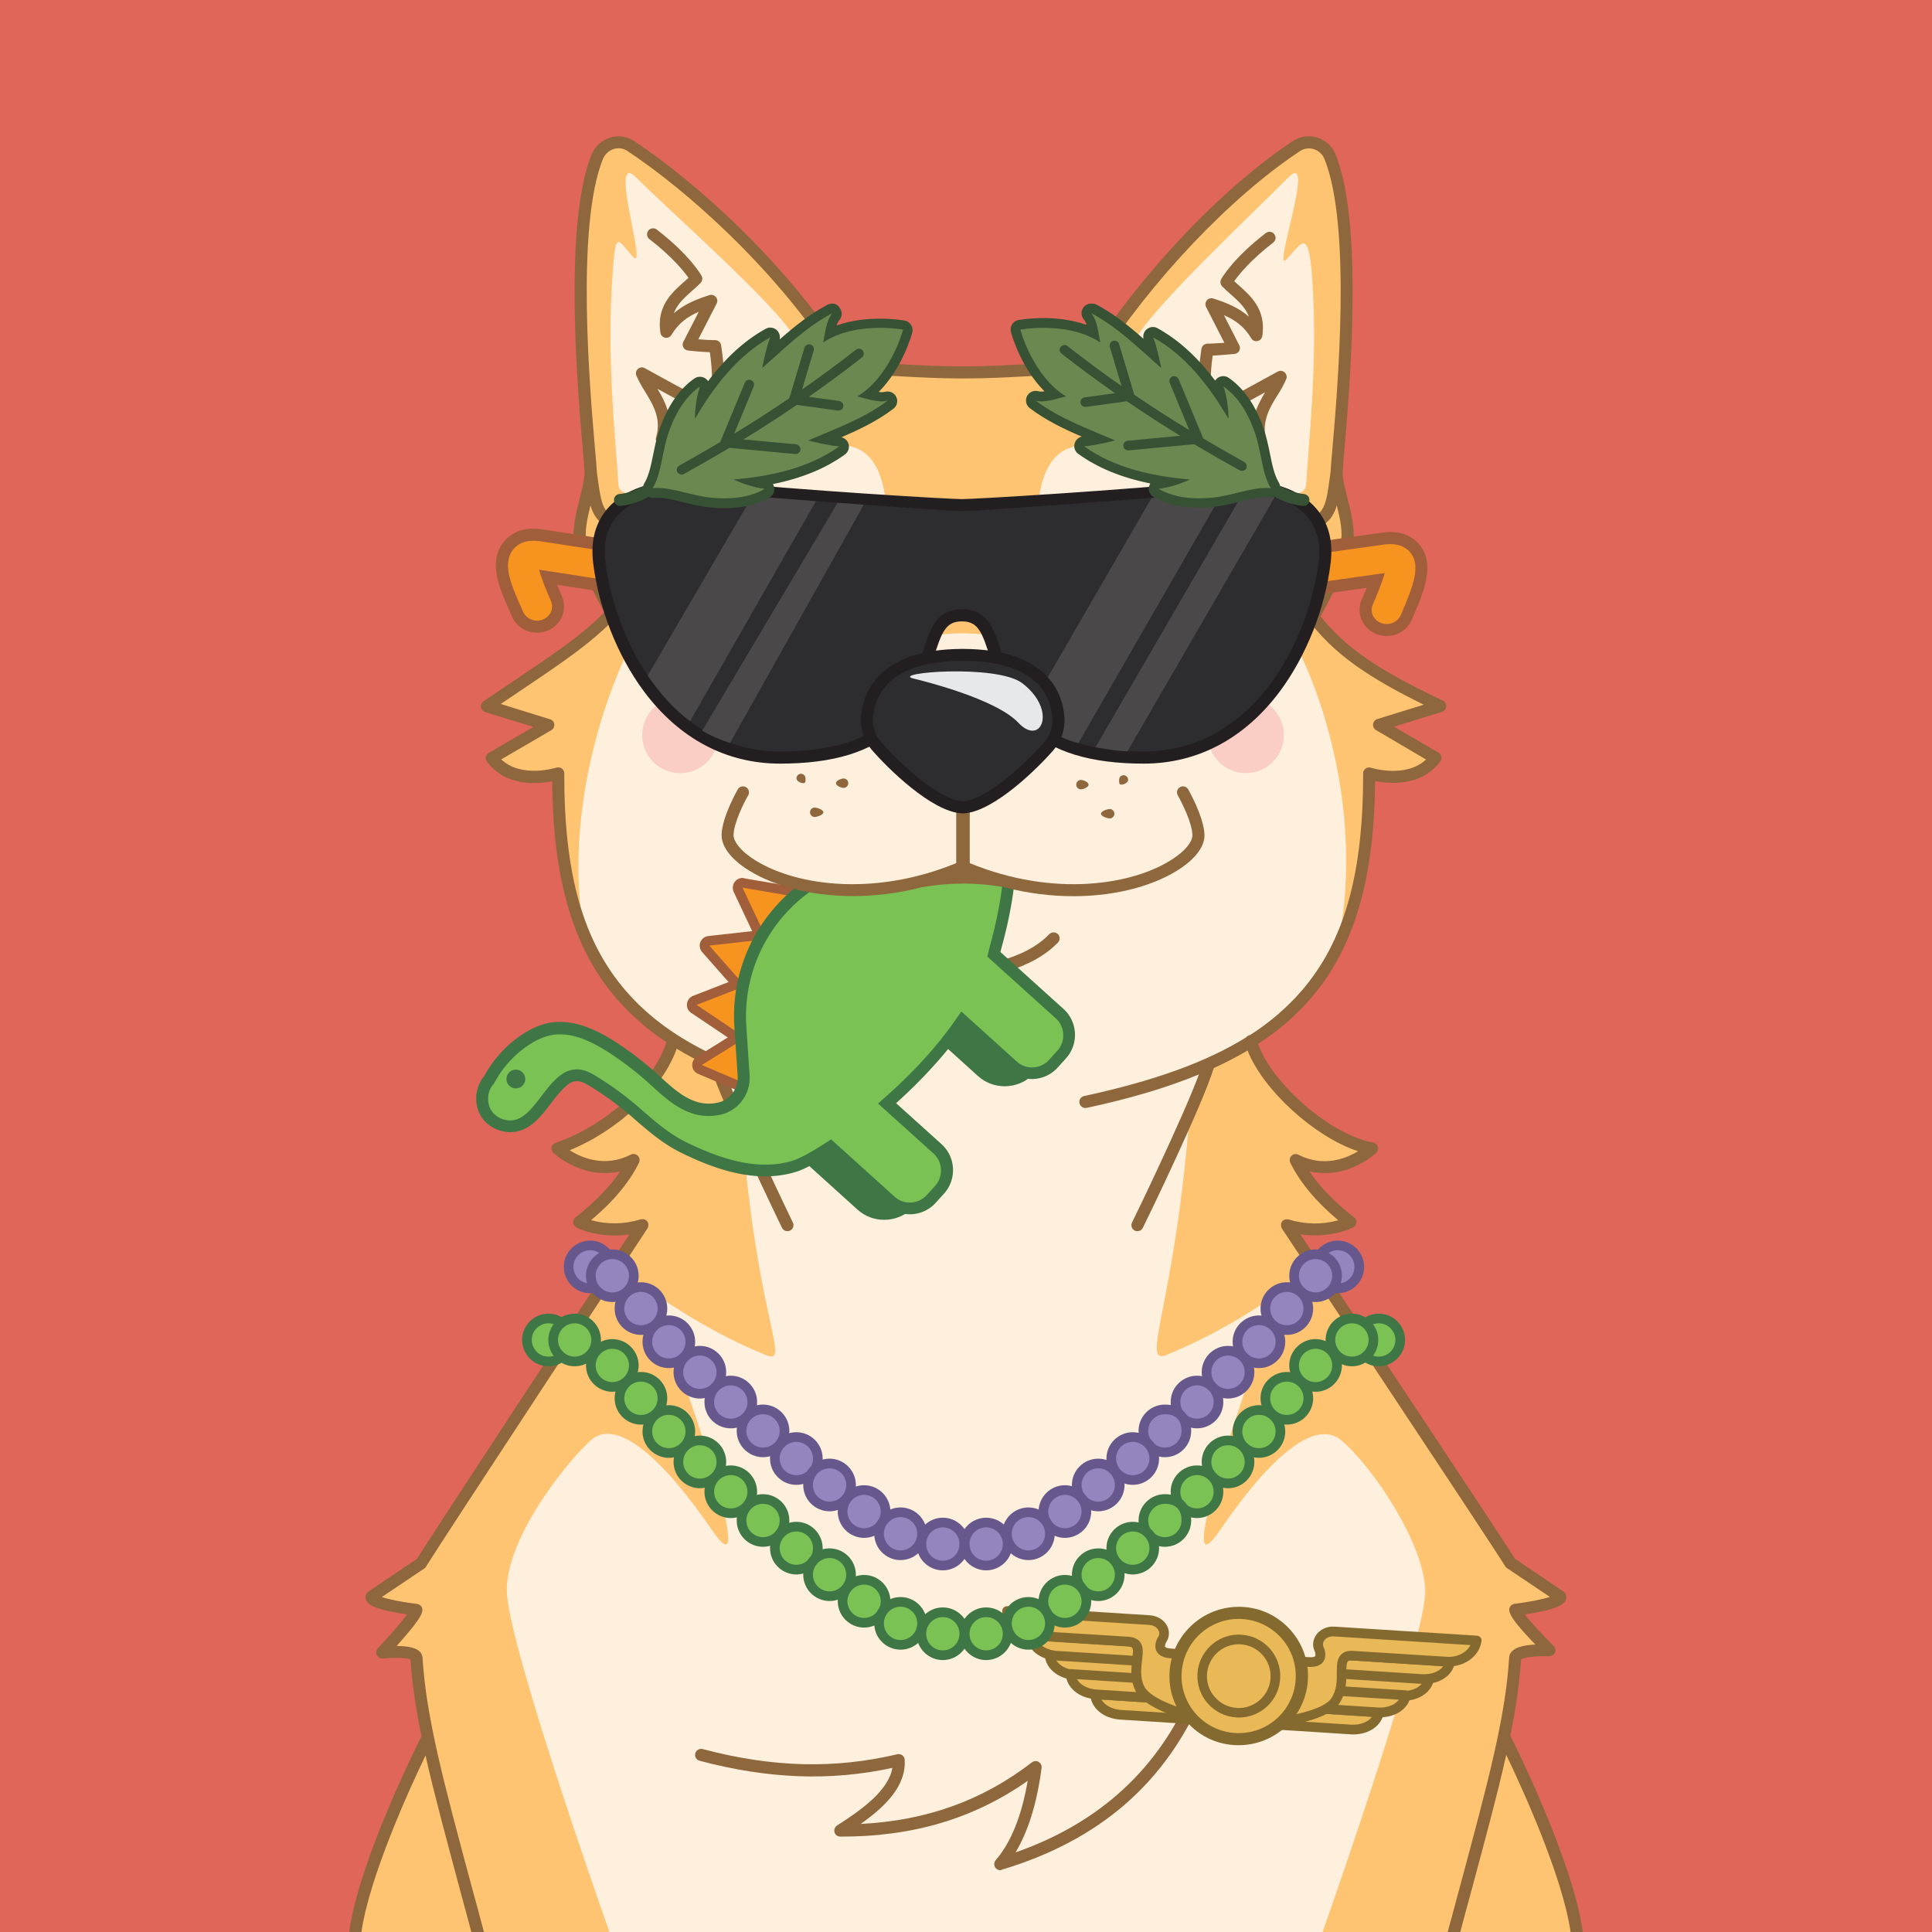 <svg xmlns="http://www.w3.org/2000/svg" width="1600" height="1600" version="1.1"><g id="id0:id0"><style id="id0:style2" type="text/css">.st2{enable-background:new}.st5{fill:#231f20}.st4{stroke:none;stroke-width:8;stroke-miterlimit:10}.st5{enable-background:new}.st6{fill:#fbfcfd}.st3{fill:#7bc255}.st4{fill:#fff0dd}.st0{fill:#2d2d30}.st1{fill:#231f20}.st2{fill:#e7e8e9}</style><g id="id0:layer1"><path id="id0:rect4" d="M0 0h1600v1600H0z" class="st0" style="fill:#e0665a"/></g></g><g id="id1:id1"><g id="id1:layer1"><g id="id1:Layer_2_1_"><g id="id1:Doge_Base"><path id="id1:path4" d="M348.6 1333c-.3 6.1-28.2 35.5-28.2 35.5s27.9-2.9 28.4 4.4c1.3 21.3 4.6 43.1 9.8 67.8l-1.6.3s-50.6 100.2-58.8 159h1011.4c-8.2-58.8-58.8-159-58.8-159l-2-.4c5.2-24.7 8.5-46.4 9.8-67.7.4-7.3 28.4-6.3 28.4-6.3s-27.9-27.5-28.2-33.6c0 0 37.9-4.5 37.2-10.8 0 0-37.6-21.9-41.2-27.7-11.9-19.5-180.9-273-185.1-279.9 23.6 9.7 52.5-2.4 52.5-2.4-22.2-17.3-36.9-34.5-45.2-51.4 34.2 17.4 63.1-9.6 63.1-9.6-41.5-6.7-90.9-53.9-100.3-89 46.6-30.7 98.6-107.7 97.8-221.6 0 0 36.6 12 55-12.8l-46.7-27.3 50.7-15.6c-73-34.5-95.4-56.4-119.9-95.3l16.6 18.1s21.5-39 25.7-56.8c4.2-17.8-8.3-44.6-8.3-59.5 0-13.3 21.8-193.2-5.3-261.2-4.5-11.4-17.9-15.7-27.9-9.1-58.1 38.4-125.7 109-171.8 182.6l2.5 2.7c-29.7-2.6-62.7 2.2-105.1 2.2h-3c-39.8 0-71.3-4.3-99.6-2.6l2.8-3c-46.1-73.6-119.1-143.4-177.2-181.8-10-6.6-23.3-2.2-27.9 9.1-27 67.8-5.2 247.7-5.2 261 0 14.9-12.5 41.8-8.3 59.5 4.2 17.7 25.7 56.8 25.7 56.8l4.3-4.6c-22.4 25.8-49.2 42.4-107.6 81.8l50.7 15.6-46.7 27.3c18.4 24.7 55 12.8 55 12.8-8.2 96.1 31.2 184.2 95.1 221.1-9.5 35.2-26.8 59.3-95.8 89.5 0 0 28.9 27 63.1 9.6-8.3 17-23 34.1-45.2 51.4 0 0 22.7 11.7 52.5 2.4 0 0-171.2 260.1-183.2 279.9-3.6 5.9-41.2 27.7-41.2 27.7-.7 6.4 37.2 10.9 37.2 10.9zM536 1014.8c.2.3.1.1 0 0z" class="st0" style="fill:#fff0dd"/><path id="id1:path6" d="M344.7 1333c-.3 6.1-28.2 35.5-28.2 35.5s27.9-2.9 28.4 4.4c1.3 21.3 4.6 43.1 9.8 67.8l-1.6.3s-50.6 100.2-58.8 159h210.4c-9.6-27.1-85-242.3-85-283.1 0-43.6 48.2-104.6 69.4-124 21.8-19.9 61.1 16.5 100.6 74.4 39.5 57.9-18.8-113.8-39.5-166.8-20.7-53-6.5-16 83.5 21.5 22.6 9.4-6.9-28-19.1-187.8L594 884.6c-21.5-10-3.5-2.2-36.5-23-9.5 35.2-26.8 59.3-95.8 89.5 0 0 28.9 27 63.1 9.6-8.3 17-23 34.1-45.2 51.4 0 0 22.7 11.7 52.5 2.4 0 0-171.2 260.1-183.3 279.9-3.6 5.9-41.2 27.7-41.2 27.7-.7 6.4 37.1 10.9 37.1 10.9z" class="st1" style="fill:#fec472"/><circle id="id1:circle8" cx="1031.8" cy="608.8" r="31.5" class="st2" style="opacity:1;fill:#fbcec5;enable-background:new;stroke:none;fill-opacity:1"/><circle id="id1:circle10" cx="563.3" cy="608.8" r="31.5" class="st2" style="opacity:1;fill:#fbcec5;enable-background:new;stroke:none;fill-opacity:1"/><path id="id1:path12" d="M1192.7 584.8c-73-34.5-95.4-56.4-119.9-95.3l16.6 18.1s21.5-39 25.7-56.8c4.2-17.8-8.3-44.6-8.3-59.5 0-13.3 21.8-193.2-5.3-261.2-4.5-11.4-17.9-15.7-27.9-9.1-58 38.4-125.6 109-171.7 182.5l2.5 2.7c-29.7-2.6-62.7 2.2-105.1 2.2h-3c-39.8 0-71.3-4.3-99.6-2.6l2.8-3C653.4 229.2 580.4 159.4 522.3 121c-10-6.6-23.3-2.2-27.9 9.1-27.1 68.1-5.3 248-5.3 261.2 0 14.9-12.5 41.8-8.3 59.5 4.2 17.7 25.7 56.8 25.7 56.8l4.3-4.6c-22.4 25.8-49.2 42.4-107.6 81.8l50.7 15.6-46.7 27.3c18.4 24.7 55 12.8 55 12.8-4.3 49.7 4.2 97.2 22.2 136.6-33.7-177.6 101.8-385.7 117.9-291.5 2.9 17 22.4 15.3 22.4 15.3h88.6c76.7-27.8-7.6 33.4 0 41.3 7.6 7.9 29.6-17.7 83.4-17.7 53.8 0 75.8 25.7 83.4 17.7 7.6-8-72.4-69.1 4.3-41.3H973s12 .8 18.1-15.3c30-78.5 151.6 113.9 117.9 291.5l.8 1.1c15.8-36.9 25.2-83.7 23.9-137.7 0 0 36.6 12 55-12.8l-46.7-27.3ZM678.2 433c-59.3 3.4-59.2 22.6-68.9 7.9-10.7-16.3 29-53.9 50.2-62.6 21.2-8.7 60-24.5 71.7 23.6 9.6 39.3-12.9 28.8-53 31.1zm306 8.4c-9.7 14.7-9.6-4.5-68.9-7.9-40.1-2.3-62.6 8.2-53-31.1 11.7-48.1 50.5-32.4 71.6-23.7 21.1 8.7 61 46.3 50.3 62.7z" class="st1" style="fill:#fec472"/><path id="id1:path14" d="M615.3 352.2c6.4-15.8 6.4-33.3 1.4-49.6-1.8-5.7.5-9.9 12.2-8.8 31.3 3 43.1 12.3 29.6-13.6s-106.8-108-131.4-133c-24.6-25 10.5 80.6-3.2 65.2-13.7-15.4-14.4-24.4-17.4 28-3.6 65 4 130.5 5.6 160.7.3 6.2 6.2 8.1 13.9 8.8 26.6 2.5 52.8-8.6 69.3-29.6 4.7-5.9 9.1-11.2 13.2-16 3.2-3.6 5-7.7 6.8-12.1z" class="st0" style="fill:#fff0dd"/><path id="id1:path16" d="M978.5 352.2c-6.4-15.8-6.4-33.3-1.4-49.6 1.8-5.7-.5-9.9-12.2-8.8-31.3 3-37.4 12.3-23.9-13.6s101.1-108 125.7-133c24.6-25-14.5 82.6-.8 67.2 13.7-15.4 18.5-26.5 21.4 26 3.6 65-4 130.5-5.6 160.7-.3 6.2-6.2 8.1-13.9 8.8-26.6 2.5-52.8-8.6-69.3-29.6-4.7-5.9-9.1-11.2-13.2-16-3.3-3.6-5.1-7.7-6.8-12.1z" class="st0" style="fill:#fff0dd"/><path id="id1:path18" d="M828.4 1548.8c-2.8 0-5-2.2-5-5 0-1.2.4-2.4 1.2-3.3 12.6-14.5 21.5-36.6 26.5-65.7-44.5 31.3-95.4 46.4-155.2 46.2-2.8 0-5-2.2-5-5 0-1.7.9-3.3 2.3-4.2 21.3-13.5 42.8-29.5 45.8-47.7-51.5 11.1-102.4 9.2-159.6-5.9-2.7-.7-4.3-3.4-3.6-6.1.7-2.7 3.4-4.3 6.1-3.6 57.9 15.3 109.1 16.6 161.2 4.3 2.7-.6 5.4 1 6 3.7.1.3.1.5.1.8 1.4 21.2-15.2 38.2-36.4 53.2 54.5-2.7 101-19.5 141.8-51 2.2-1.7 5.3-1.3 7 .9.8 1 1.2 2.4 1 3.7-3.8 29.1-11.1 52.6-21.6 70 70-24.5 119.2-69.9 146.4-135.2 1.1-2.6 4-3.8 6.6-2.7 2.6 1.1 3.8 4 2.7 6.6-15.2 36.5-37.1 67.3-65.1 91.6-27.6 23.9-62 42.1-102 54-.2.3-.7.4-1.2.4z" class="st3" style="fill:#8e673c"/><path id="id1:path20" d="M796.8 809.4c-32.1 0-62.5-11.1-79.4-28.9-1.8-2.1-1.7-5.2.4-7.1 2-1.8 5-1.7 6.8.2 15.1 15.9 42.8 25.8 72.2 25.8 29.4 0 57.1-9.9 72.2-25.8 2-1.9 5.1-1.9 7.1 0 1.9 1.9 1.9 4.9.2 6.8-17 17.9-47.4 29-79.5 29z" class="st3" style="fill:#8e673c"/><path id="id1:path22" d="M1044.1 371.8c-2.2 0-4.2-1.5-4.8-3.6-5.4-18.3 1.7-32.1 8.4-43.3-7.7 4.2-16.8 9.2-23.3 12.6-7.4 3.9-16.8 7.7-23.9 2.6-8.4-5.9-10-21.2-5.5-51.2.4-2.5 2.5-4.3 5-4.3 3.9 0 9.5-.4 14-.7l-15.2-29.7c-1.2-2.5-.2-5.5 2.2-6.7 1.2-.6 2.5-.7 3.8-.3 10.2 3.3 20.7 7.3 29.5 15.1-2.8-7.7-9-13.2-15.3-18.8-2.5-2.2-4.8-4.2-6.9-6.4-1.5-1.6-1.8-4-.8-5.9.4-.7 9.6-17.1 37-38.2 2.2-1.7 5.3-1.3 7 .9 1.7 2.2 1.3 5.3-.9 7-18.7 14.4-28.4 26.5-32.3 32 1.1 1 2.3 2.1 3.5 3.1 10.3 9.1 23.1 20.5 19.8 42.3-.4 2.7-3 4.6-5.7 4.2-1.5-.2-2.8-1.1-3.5-2.4-5.9-9.9-13.6-15.2-22.6-19.1l12.7 24.9c1.3 2.5.3 5.5-2.2 6.7-.6.3-1.2.5-1.8.5-.5 0-10.2 1-18 1.4-4 29.5 0 36 2 37.4 2 1.4 6.6.3 13.5-3.3 13.4-7.1 38.1-20.8 38.4-20.9 2.4-1.3 5.5-.4 6.8 2.1.7 1.3.8 2.8.2 4.2-2 4.6-4.4 9-7.2 13.2-6.8 11-13.7 22.5-9.1 38.1.8 2.6-.7 5.4-3.4 6.2-.5.3-1 .4-1.4.3z" class="st3" style="fill:#8e673c"/><path id="id1:path24" d="M548.1 368.8c-2.8 0-5-2.2-5-5 0-.5.1-1 .2-1.4 4.6-15.6-2.3-27-9.1-38.1-2.7-4.2-5.1-8.6-7.2-13.2-1-2.6.2-5.5 2.7-6.5 1.4-.6 3-.5 4.3.3.2.1 24.9 13.8 38.4 20.9 6.9 3.6 11.5 4.8 13.5 3.3s6-7.9 2-37.4c-7.8-.3-17.5-1.3-18-1.4-2.8-.3-4.8-2.7-4.5-5.4.1-.6.2-1.2.5-1.8l12.8-24.9c-9 3.9-16.7 9.2-22.6 19.1-1.4 2.4-4.5 3.2-6.8 1.8-1.3-.8-2.2-2.1-2.4-3.6-3.3-21.9 9.5-33.2 19.8-42.3 1.2-1.1 2.4-2.1 3.5-3.1-3.9-5.5-13.5-17.5-32.3-32-2.2-1.6-2.7-4.8-1.1-7s4.8-2.7 7-1.1c.1 0 .1.1.2.2 27.4 21.1 36.6 37.5 37 38.2 1.1 1.9.7 4.3-.8 5.9-2.1 2.2-4.4 4.2-6.9 6.4-6.4 5.7-12.5 11.1-15.3 18.8 8.8-7.8 19.3-11.8 29.5-15.1 2.6-.8 5.4.6 6.3 3.2.4 1.2.3 2.6-.3 3.8L578.3 281c4.5.4 10.1.7 14 .7 2.5 0 4.6 1.8 4.9 4.3 4.5 30 2.8 45.3-5.5 51.2-7.2 5.1-16.6 1.2-23.9-2.6-6.5-3.4-15.6-8.4-23.3-12.6 6.7 11.2 13.8 25 8.4 43.3-.7 2-2.6 3.5-4.8 3.5z" class="st3" style="fill:#8e673c"/><path id="id1:path26" d="M928.8 531.8c-22.4 0-39.3-18.8-39.3-31.1 0-3.9 3-10.9 9.8-17.7 8.4-8.5 19.2-13.3 29.5-13.3 17.7 0 33.7 23.4 38.2 30.5.5.8.6 1.7.3 2.6-3.1 8.8-12.9 29-38.5 29z" class="st4" style="fill:#2d2d30"/><path id="id1:path28" d="M928.8 474.7c11.8 0 24.9 14 33.4 27.4-2.1 5.6-5.2 10.7-9.3 15-6.4 6.5-14.3 9.7-24.1 9.7-9.1-.2-17.9-3.6-24.7-9.7-5.8-5.1-9.6-11.6-9.6-16.4 0-2.2 2.3-8 8.4-14.2 7.4-7.5 16.9-11.8 25.9-11.8m0-10c-24.5 0-44.4 23.1-44.3 36.1 0 15.6 19.8 36.1 44.3 36.1 29 0 40-23.2 43.2-32.4.8-2.3.5-4.8-.8-6.9-5.5-8.8-22.4-32.9-42.4-32.9z" class="st5" style="fill:#231f20"/><path id="id1:path30" d="M669.1 531.8c-25.6 0-35.4-20.3-38.5-29-.3-.9-.2-1.8.3-2.6 4.5-7.2 20.5-30.5 38.2-30.5 10.3 0 21 4.9 29.5 13.3 6.8 6.8 9.8 13.8 9.8 17.7 0 12.3-16.9 31.1-39.3 31.1z" class="st4" style="fill:#2d2d30"/><path id="id1:path32" d="M669.1 474.7c9 0 18.4 4.3 25.9 11.8 6.1 6.1 8.4 12 8.4 14.2 0 4.8-3.8 11.3-9.6 16.4-6.8 6.1-15.6 9.5-24.7 9.7-9.8 0-17.7-3.2-24.1-9.7-4.1-4.3-7.3-9.4-9.3-15 8.5-13.4 21.6-27.4 33.4-27.4m0-10c-20 0-36.9 24.1-42.4 32.9-1.3 2.1-1.6 4.6-.8 6.9 3.2 9.2 14.2 32.4 43.2 32.4 24.5 0 44.2-20.5 44.3-36.1.1-12.9-19.8-36.1-44.3-36.1z" class="st5" style="fill:#231f20"/><ellipse id="id1:ellipse34" cx="923.5" cy="492.8" class="st6" rx="12" ry="12.4" style="fill:#e7e8e9"/><ellipse id="id1:ellipse36" cx="671.4" cy="492.8" class="st6" rx="12" ry="12.4" style="fill:#e7e8e9"/><path id="id1:path38" d="M966.3 1122c90-37.4 104.1-74.4 83.5-21.5-20.6 52.9-79 224.7-39.5 166.8 39.5-57.9 78-93.5 100.6-74.4 25.4 21.4 68.2 84.6 69.4 124 1.2 37-75.3 255.7-85 283.1h210.4c-8.2-58.8-58.8-159-58.8-159l-1.6-.3c5.2-24.7 8.5-46.4 9.8-67.8.4-7.3 28.4-6.3 28.4-6.3s-27.9-27.5-28.2-33.6c0 0 37.9-4.5 37.2-10.8 0 0-37.6-21.9-41.2-27.7-12.1-19.8-183.3-279.9-183.3-279.9 29.7 9.2 52.5-2.4 52.5-2.4-22.2-17.3-36.9-34.5-45.2-51.4 34.2 17.4 63.1-9.6 63.1-9.6-59.5-18.8-88.7-53.3-101.6-85.9-25.8 15.9-16 7.3-36.1 16.7l-15.4 39.3c-12.2 159.7-41.6 210.1-19 200.7z" class="st1" style="fill:#fec472"/><path id="id1:path40" d="M1036.8 865.2c1.8-1.1 3.7-2.3 5.8-3.6z" class="st1" style="fill:#fec472"/><path id="id1:path42" d="M324.9 1334.9c4.4.9 8.7 1.6 12.2 2.1-4.8 6.7-15 18.3-24.2 28-1.9 2-1.8 5.2.2 7.1 1.1 1 2.5 1.5 4 1.4 9.5-1 19.9-.6 22.9.8 1.3 20.2 4.4 40.8 9.1 63.8-.2.2-.3.5-.5.7-2.1 4.2-51.5 102.4-59.4 161.3h10.1c6.7-46.3 40.1-119.3 53.1-146.3 7 31.2 16.7 67.1 28.8 112.2 2.9 10.8 6 22.2 9.2 34.1h10.4c-3.4-12.9-6.7-25.1-9.9-36.7-23.6-87.8-37.9-140.8-41-190.7-.2-2.2-1.2-4.2-2.9-5.5-3.7-3.2-11.4-4-18.5-4.1 1.8-2 3.8-4.3 5.8-6.6 14-16.2 15.3-20.3 15.5-23 .1-2.6-1.8-4.9-4.4-5.2-10.5-1.2-22.7-3.5-29.2-5.7l35.4-23.8c.6-.4 1.1-1 1.4-1.7 11.9-19.5 181.5-277.2 183.2-279.8 0-.1.1-.1.1-.2s.2-.3.2-.5.1-.3.2-.4c.1-.1.1-.3.1-.5s.1-.3.1-.5v-1.5c0-.2-.1-.3-.1-.5v-.2c0-.1-.1-.1-.1-.2-.1-.2-.1-.3-.2-.5-.1-.1-.1-.3-.2-.4-.1-.1-.2-.3-.3-.4-.1-.1-.2-.3-.3-.4l-.3-.3c-.1-.1-.3-.2-.4-.3l-.2-.1-.2-.1-.5-.2-.4-.2-.5-.1c-.2 0-.3-.1-.5-.1h-1.5l-.5.1h-.2c-13.3 4.2-27.6 4.4-41 .7 18.5-15.5 31.8-31.5 39.7-47.6 1.2-2.5.2-5.5-2.3-6.7-1.4-.7-3.1-.7-4.5 0-21.6 11-40.8 2.6-50.6-3.6 40.7-16.7 76.9-51 88.6-84.1 7.7 4.7 15.9 9.1 24.7 13.3 1 .5 2.1 1 3.1 1.5 10.2 31.6 57.3 129.2 59.4 133.5.8 1.7 2.6 2.8 4.5 2.8.8 0 1.5-.2 2.2-.5 2.5-1.2 3.5-4.2 2.3-6.7-.5-1-41.5-86-55.8-123.5 26.7 11.2 58 20.6 95.3 28.7.3.1.7.1 1.1.1 2.8 0 5-2.2 5-5 0-2.4-1.6-4.4-4-4.9-41.1-8.9-75-19.4-103.1-32.2-.5-.3-1-.6-1.5-.7-32-14.7-56.4-32.5-75.2-54.2-35.5-41-51.3-96.6-51.1-180.2 0-2.8-2.2-5-5-5-.5 0-1.1.1-1.6.2-.3.1-28.7 9.1-45.6-6.8l41.5-24.2c2.4-1.4 3.2-4.5 1.8-6.8-.6-1.1-1.6-1.9-2.8-2.2L414.7 583l10.7-7.2c69.2-46.5 87.8-59.1 121.4-116.3 35.2-59.9 65.2-91.5 65.5-91.8 1.8-2.1 1.7-5.2-.4-7.1-2-1.7-4.9-1.7-6.8.1-1.2 1.3-31 32.6-66.8 93.7-11.2 19-20.4 32.8-30.6 44.6-6.1-11.5-18.9-36.6-21.9-49.4-2-8.5.5-20.1 3.2-31 4 13.2 12 20.8 34.5 22.8h.5c2.8.1 5.1-2 5.2-4.8.1-2.8-2-5.1-4.8-5.2-24.8-2.2-25.8-9.4-29.5-35.9-.2-1.5-.4-3-.6-4.6-.1-2.6-.6-8.4-1.4-17.6-4.4-50.6-16.1-185.1 6.3-241.4 1.6-4 4.9-7.2 9-8.5 3.9-1.2 8.1-.6 11.5 1.7 48.5 32.1 122.3 97.1 172.9 176-21.4 1.7-41.3 7.1-61.5 20.5-2.3 1.6-2.8 4.7-1.2 7 1.5 2.2 4.5 2.8 6.7 1.3 33.5-22.3 65.7-20.6 110.2-18.2 14.7.8 31.4 1.7 49.5 1.7h3c18.1 0 34.8-.9 49.5-1.7 44.5-2.4 76.7-4.1 110.3 18.2 2.3 1.5 5.4.9 6.9-1.4s.9-5.4-1.4-6.9c-18.3-12.2-36.4-17.7-55.5-19.9 44.4-69.4 109.7-138.3 167.4-176.5 3.4-2.3 7.6-2.9 11.5-1.7 4.1 1.3 7.4 4.4 9 8.5 22.4 56.2 10.7 190.7 6.3 241.3-.8 9.2-1.3 15-1.4 17.6-.2 1.6-.4 3.1-.6 4.6-3.7 26.6-4.7 33.7-29.5 35.9-2.8.1-4.9 2.5-4.8 5.2.1 2.7 2.5 4.9 5.2 4.8h.4c22.4-2 30.5-9.6 34.5-22.8 2.7 10.9 5.2 22.6 3.2 31-3.2 13.9-18 42.1-23.3 52-8.7-12.2-16.9-26.2-26.9-43.2l-2.3-4c-35.8-61-65.5-92.4-66.8-93.7-2-1.9-5.1-1.9-7.1.1-1.8 1.9-1.9 4.9-.1 6.8.3.3 30.3 31.9 65.4 91.8l2.3 4c32.9 56.1 47.3 80.8 127.6 120.2l-38.5 11.9c-2.6.8-4.1 3.6-3.3 6.3.4 1.2 1.2 2.2 2.2 2.8L1181 629c-16.9 15.8-45.3 6.9-45.6 6.8-2.6-.9-5.4.6-6.3 3.2-.2.5-.2 1-.2 1.6.1 83.6-15.7 139.2-51.2 180.2-12.4 14.2-26.8 26.5-42.7 36.5h-.3c-1.1.3-2 .9-2.7 1.8-33.2 20.6-76.7 36.2-134.2 48.6-2.7.6-4.4 3.2-3.8 5.9.5 2.3 2.5 4 4.9 4 .4 0 .7 0 1.1-.1 36.2-7.8 66.8-16.9 92.9-27.7-13.5 36.3-53.4 118.8-55.3 122.4-1.3 2.4-.5 5.5 1.9 6.8 2.4 1.3 5.5.5 6.8-1.9 0-.1.1-.1.1-.2 2.1-4 49.3-101.3 58.8-132.4 1.9-.9 3.8-1.7 5.6-2.6 7.9-3.8 15.4-7.8 22.4-11.9 12.8 32.8 55.7 71.7 91.5 83.4-10.1 6.1-28.7 13.5-49.4 2.9-2.5-1.3-5.5-.3-6.7 2.2-.7 1.4-.7 3.1 0 4.5 7.9 16.1 21.2 32.1 39.7 47.6-13.4 3.7-27.7 3.5-41-.7h-.2c-.2 0-.3-.1-.5-.1h-1.5c-.2 0-.3.1-.5.1l-.5.1c-.2.1-.3.1-.4.2-.2.1-.3.2-.5.2l-.2.1-.2.1-.4.3-.3.3c-.1.1-.2.2-.3.4-.1.1-.2.3-.3.4-.1.1-.2.3-.2.4-.1.2-.2.3-.2.5 0 .1-.1.1-.1.2v.2c0 .2-.1.3-.1.5v1.5c0 .2.1.3.1.5s.1.3.1.5c0 .1.1.3.2.4.1.2.2.3.2.5 0 .1.1.1.1.2 1.7 2.6 173.1 260.3 185 279.8.4.6.9 1.1 1.5 1.5l35.4 23.8c-6.1 2-17.6 4.3-29.2 5.7-2.6.3-4.6 2.6-4.4 5.2.2 2.7 1.5 6.9 15.6 22.2 2.1 2.2 4.1 4.4 6 6.3-.9.1-1.8.1-2.8.2-5 .5-18.3 1.7-18.9 10.6-3.1 50-17.4 102.9-41 190.7-3.1 11.6-6.4 23.8-9.9 36.7h10.4c3.2-11.9 6.2-23.3 9.2-34.1 12.2-45.3 21.9-81.4 28.9-112.7 12.7 26.5 46.6 100.2 53.3 146.8h10.1c-7.9-58.8-57.2-157.1-59.3-161.3-.2-.4-.5-.7-.8-1.1 4.7-22.9 7.7-43.5 9-63.6 2.8-1.7 13.4-2.8 23.3-2.5 2.8.1 5.1-2.1 5.2-4.8 0-1.4-.5-2.7-1.5-3.7-9.1-8.9-19-19.7-23.9-26.1 3.4-.5 7.7-1.2 12-2.1 14.3-2.9 23.1-6.2 22.3-13.2-.2-1.5-1-2.8-2.2-3.6l-40.3-27.2c-14.3-22.9-145.4-220.1-177.7-268.7 4 .6 8.1.9 12.2.9 18.4 0 30.7-6.2 31.5-6.6 2.5-1.3 3.4-4.3 2.2-6.7-.3-.6-.8-1.2-1.4-1.6-16-12.5-28.5-25.3-37-38.1 11.7 2.6 23.9 1.6 35-3 7.4-2.9 14.3-7.1 20.3-12.3 2-1.9 2.1-5 .2-7.1-.7-.8-1.7-1.3-2.8-1.5-34.7-6.1-83.6-48.5-95.2-81.7 16.1-10.3 30.7-22.9 43.3-37.3 19-21.9 32.4-47.8 41.2-79 8-28.5 12.1-61.8 12.4-101.4 12.2 2.4 38.4 4.7 54-16.2 1.6-2.2 1.2-5.3-1-7-.1-.1-.3-.2-.5-.3l-36.9-21.5 39.8-12.3c2.6-.8 4.1-3.6 3.3-6.3-.4-1.3-1.4-2.4-2.6-3-55.8-26.4-81.3-44.8-101.3-69.8.1-.1.2-.3.3-.4.9-1.6 21.9-39.8 26.2-58 2.8-11.9-1-26.7-4.3-39.8-2-8-3.9-15.6-3.9-20.9 0-1.9.6-8.6 1.3-17.2 4.5-51.3 16.3-187.5-7-245.9-2.7-6.8-8.3-12.1-15.3-14.3-6.8-2.1-14.1-1.1-20 2.8-60.1 39.7-128.1 111.9-173.2 184-15.5-.8-31.8.1-49.5 1-15.3.8-31.2 1.7-49 1.7h-3c-17.8 0-33.7-.9-49-1.7-15.3-.8-29.7-1.6-43.4-1.3-.1-.1-.1-.2-.2-.4-51.3-82-128.3-150-178.5-183.2-5.9-3.9-13.2-5-20-2.8-7 2.2-12.6 7.5-15.3 14.3-23.3 58.4-11.4 194.6-7 245.9.7 8.6 1.3 15.3 1.3 17.2 0 5.3-1.9 12.9-3.9 20.9-3.3 13.1-7 27.9-4.3 39.8 3.6 15.5 19.3 45.3 24.5 55-18.1 18.6-40.5 33.7-80.6 60.6-6.1 4.1-12.5 8.4-19.4 13.1-2.3 1.5-2.9 4.7-1.3 6.9.6.9 1.6 1.6 2.7 2l39.9 12.3-36.9 21.5c-2.4 1.4-3.2 4.5-1.8 6.8.1.2.2.3.3.5 15.6 20.9 41.8 18.6 54 16.2.3 39.6 4.4 72.8 12.4 101.4 8.7 31.2 22.2 57.1 41.2 79 12 13.7 25.8 25.7 41 35.7-10.4 32.9-50.1 69.1-91.8 83.4-2.6.9-4 3.7-3.1 6.3.3.8.7 1.5 1.3 2 6 5.2 12.9 9.4 20.3 12.3 11.1 4.6 23.3 5.6 35 3-8.6 12.8-21 25.5-37 38.1-2.2 1.7-2.6 4.8-.8 7 .4.6 1 1 1.6 1.4.7.4 13.1 6.6 31.5 6.6 4.1 0 8.2-.3 12.3-.9-31.9 48.5-161.7 245.9-175.9 268.7l-40.3 27.1c-1.2.8-2 2.2-2.2 3.6-1 7 7.7 10.3 22.1 13.2z" class="st3" style="fill:#8e673c"/></g></g></g></g><g id="id2:id2"><g id="id2:layer1"><g id="id2:g54"><g id="id2:g12"><g id="id2:g6"><path id="id2:path4" d="M1148.5 521.8c-2.2 0-4.4-.4-6.5-1.2-4.5-1.7-7.9-5-9.7-9.3-1.7-4.1-1.7-8.6.1-12.7 1.5-3.5 4.9-11.2 7.3-18l-67.9 9.6-4.8-33.2 79.3-11.1c1.9-.3 3.7-.4 5.4-.4 10.7 0 16.9 4.7 20.2 8.7 10.9 13 4.2 31.1-7.1 57.2-2.9 6.4-9.3 10.4-16.3 10.4z" class="st0" style="fill:#f7941f"/></g><g id="id2:g10"><path id="id2:path8" d="M1151.5 450.6c8.6 0 13.6 3.6 16.4 6.9 9 10.8 2.7 27.6-7.9 52-2 4.5-6.6 7.3-11.6 7.3-1.6 0-3.2-.3-4.7-.9-6.4-2.5-9.5-9.3-6.8-15.3 2.2-5.1 8-18.4 9.8-26l-70.8 10-3.4-23.3 74.3-10.4c1.7-.2 3.2-.3 4.7-.3m0-10c-1.9 0-4 .1-6 .4l-74.3 10.4-10 1.4 1.4 9.9 3.4 23.3 1.4 9.9 9.9-1.4 54.6-7.7c-1.7 4.1-3.3 7.9-4.2 9.8-2.3 5.3-2.4 11.2-.1 16.6 2.3 5.5 6.9 9.9 12.5 12 2.7 1 5.5 1.5 8.3 1.5 9.1 0 17.2-5.2 20.7-13.3 9.9-22.6 20-46 6.4-62.4-3.9-4.7-11.3-10.4-24-10.4z" class="st1" style="fill:#a15e3a"/></g></g><g id="id2:g22"><g id="id2:g16"><path id="id2:path14" d="M444.8 519c-7.1 0-13.4-4-16.2-10.3-.6-1.3-1.2-2.7-1.7-4-8.8-20.1-17.2-39.1-5.4-53.2 3.3-4 9.5-8.7 20.2-8.7 1.7 0 3.5.1 5.4.4l79.6 12.1-4.8 33.2-68.2-10.5c2.4 6.7 5.7 14.4 7.3 17.9 1.8 4.1 1.8 8.6.1 12.7-1.8 4.3-5.2 7.6-9.7 9.3-2.2.7-4.4 1.1-6.6 1.1z" class="st0" style="fill:#f7941f"/></g><g id="id2:g20"><path id="id2:path18" d="M441.7 447.8c1.5 0 3 .1 4.7.3l74.6 11.4-3.4 23.3-71.1-11c1.8 7.6 7.6 21 9.8 26 2.6 6-.5 12.9-6.8 15.3-1.5.6-3.1.9-4.7.9-4.9 0-9.6-2.8-11.6-7.3-9.2-21.1-18.3-39.4-7.9-52 2.8-3.3 7.8-6.9 16.4-6.9m0-10c-12.7 0-20.1 5.7-24.1 10.5-6.5 7.8-8.4 17.5-5.9 29.6 1.9 9.1 6.1 18.7 10.6 28.8.6 1.3 1.2 2.6 1.7 4 3.5 8.1 11.7 13.3 20.7 13.3 2.9 0 5.6-.5 8.3-1.5 5.7-2.2 10.2-6.6 12.5-12 2.2-5.4 2.2-11.3-.1-16.6-.8-1.9-2.4-5.6-4.1-9.6l54.7 8.4 10 1.5 1.4-10 3.4-23.3 1.4-9.8-9.8-1.5-74.6-11.4h-.2c-1.9-.3-3.9-.4-5.9-.4z" class="st1" style="fill:#a15e3a"/></g></g><g id="id2:g32"><g id="id2:g26"><path id="id2:path24" d="M947.2 627.4c-96.9 0-111.5-48-122.1-83.1-6.9-22.8-11.3-34.7-28.5-34.7s-21.6 11.9-28.5 34.7c-10.6 35.1-25.1 83.1-122.1 83.1-42.9 0-80.5-20-108.7-57.8-21.4-28.8-36.8-67.8-41.1-104.2-2-16.9 1.8-30.8 11.3-41.5 12.4-13.9 33.9-21.3 62.1-21.3 4.7 0 9.5.2 14.5.6 68.6 7 202.071 15.245 213.571 15.245S940.7 410.2 1009.2 403.2c5-.4 9.9-.6 14.5-.6 28.2 0 49.7 7.4 62.1 21.3 9.5 10.7 13.3 24.6 11.3 41.5-4.3 36.5-19.7 75.5-41.1 104.2-28.3 37.8-65.9 57.8-108.8 57.8z" class="st2" style="fill:#2d2d30"/></g><g id="id2:g30"><path id="id2:path28" d="M1023.7 407.5c41.4 0 73.1 16.8 68.4 57.2-7.2 61.4-51.6 157.6-144.8 157.6-150.6 0-93.6-117.8-150.6-117.8s0 117.8-150.6 117.8c-93.2 0-137.6-96.2-144.8-157.6-4.8-40.5 27-57.2 68.4-57.2 4.6 0 9.3.2 14 .6 0 0 198.2 15.245 213 15.245 14.8 0 213-15.245 213-15.245 4.7-.4 9.4-.6 14-.6m0-10c-4.8 0-9.8.2-14.9.6h-.2c-79.5 8.1-201.5 15.245-212 15.245s-132.5-7.145-212-15.245h-.2c-5.1-.4-10.1-.6-14.9-.6-29.7 0-52.4 8-65.8 23-10.5 11.8-14.7 27-12.5 45.4 4.4 37.3 20.1 77.2 42.1 106.7 29.2 39.1 68.1 59.8 112.7 59.8 44.1 0 75.7-9.7 96.6-29.6 18.3-17.4 24.9-39.4 30.3-57 7-23.1 10.6-31.2 23.7-31.2s16.7 8.1 23.7 31.2c5.3 17.7 12 39.6 30.3 57 20.9 19.9 52.5 29.6 96.6 29.6 44.5 0 83.5-20.7 112.7-59.8 22-29.5 37.7-69.3 42.1-106.7 2.2-18.3-2-33.6-12.5-45.4-13.4-15.1-36.2-23-65.8-23z" class="st3" style="fill:#231f20"/></g></g><g id="id2:g36"><path id="id2:path34" d="M802.6 522.7" class="st4" style="fill:#7bc255;stroke:none;stroke-width:8;stroke-miterlimit:10"/></g></g><path id="id2:path38" d="m536.4 559.5 86.637-148.516 52.679 4.05L571.5 597.2c-14-10.1-25.3-23.7-35.1-37.7z" class="st6" style="opacity:1;fill:#4a4849;fill-opacity:1;enable-background:new"/><path id="id2:path50" d="m581.5 605.2 112.188-188.831 21.634 1.649L604.6 615.3c-8-2.5-16-6-23.1-10.1z" class="st6" style="opacity:1;fill:#4a4849;fill-opacity:1;enable-background:new"/><path id="id2:path42" d="m907.2 618.9 122.665-211.243c5.41.214 18.143 1.427 25.743 4.127L933.7 622.2c-10-.3-18.4-2.1-26.5-3.3z" class="st6" style="opacity:1;fill:#4a4849;fill-opacity:1;enable-background:new"/><path id="id2:path46" d="M1012.406 408.086 893.1 615.4c-20.6-4.9-32.1-16.9-41.6-26.4l102.108-176.559 50.198-3.855c2.8-.2 5.8-.4 8.6-.5z" class="st6" style="opacity:1;fill:#4a4849;fill-opacity:1;enable-background:new"/></g></g><g id="id3:id3"><g id="id3:layer1"><g id="id3:g8"><path id="id3:path4" d="m1045.4 1427.6 73.4 4.7c11.7.7 21.8-5.4 23.1-14.1l-94.6-6" class="st0" style="fill:#eab957"/><path id="id3:path6" d="M1120.7 1436.4c-.7 0-1.4 0-2.1-.1l-73.4-4.7.5-8 73.4 4.7c7.4.4 14-2.2 17.1-6.5l-89.1-5.7.5-8 94.6 6c1.1.1 2.2.6 2.9 1.5.7.9 1 2 .8 3.1-1.6 10.4-12.2 17.7-25.2 17.7z" class="st1" style="fill:#846a2f"/></g><g id="id3:g14"><path id="id3:path10" d="m1087 1399.7 73.4 4.7c11.7.7 21.8-5.4 23.1-14.1l-94.6-6" class="st0" style="fill:#eab957"/><path id="id3:path12" d="M1162.3 1408.5c-.7 0-1.4 0-2.1-.1l-73.4-4.7.5-8 73.4 4.7c7.4.4 14-2.2 17.1-6.5l-89.1-5.7.5-8 94.6 6c1.1.1 2.2.6 2.9 1.5.7.9 1 2 .8 3.1-1.6 10.4-12.2 17.7-25.2 17.7z" class="st1" style="fill:#846a2f"/></g><g id="id3:g20"><path id="id3:path16" d="m1067.7 1413.4 73.4 4.7c11.7.7 21.8-5.4 23.1-14.1l-94.6-6" class="st0" style="fill:#eab957"/><path id="id3:path18" d="M1143 1422.2c-.7 0-1.4 0-2.1-.1l-73.4-4.7.5-8 73.4 4.7c7.4.4 14-2.2 17.1-6.5l-89.1-5.7.5-8 94.6 6c1.1.1 2.2.6 2.9 1.5.7.9 1 2 .8 3.1-1.6 10.4-12.2 17.7-25.2 17.7z" class="st1" style="fill:#846a2f"/></g><g id="id3:g26"><path id="id3:path22" d="m1104.3 1385.8 73.4 4.7c11.7.7 21.8-5.4 23.1-14.1l-94.6-6" class="st0" style="fill:#eab957"/><path id="id3:path24" d="M1179.6 1394.6c-.7 0-1.4 0-2.1-.1l-73.4-4.7.5-8 73.4 4.7c7.4.4 14-2.2 17.1-6.5l-89.1-5.7.5-8 94.6 6c1.1.1 2.2.6 2.9 1.5.7.9 1 2 .8 3.1-1.6 10.4-12.2 17.7-25.2 17.7z" class="st1" style="fill:#846a2f"/></g><g id="id3:g32"><path id="id3:path28" d="M1055.6 1427.2c-12.5.4 39.4-2.6 50.2-18.5 11.5-17.1-2.4-38.5 14.6-37.5l77.7 4.9c12.5.8 23.3-6.8 24.9-17.4l-118.1-7.5c-9.3-.6-15.9 7.3-12.4 14.7 0 0 5.4 11.6-8.8 10.5l-20-1.3" class="st0" style="fill:#eab957"/><path id="id3:path30" d="M1054.8 1431.2c-2 0-4.8-.4-5.1-3.7-.3-3.8 3.1-4.3 6-4.7 32.7-4.7 43.6-11.5 46.9-16.4 4.5-6.7 4.5-14.3 4.5-21.1 0-6.3 0-11.8 3.8-15.3 2.3-2.2 5.5-3.1 9.8-2.8l77.7 4.9c8.5.5 16.2-3.5 19.3-9.7l-113-7.2c-3.4-.2-6.5 1.1-8.1 3.5-.7 1-1.6 3-.4 5.5.3.7 3.1 7-.3 11.9-2.3 3.3-6.5 4.7-12.5 4.3l-20-1.3.5-8 20 1.3c3.5.3 5-.4 5.3-.9.5-.7.1-2.8-.4-4-2.1-4.4-1.7-9.3 1.1-13.4 3.2-4.7 9-7.4 15.2-7l118.1 7.5c1.1.1 2.2.6 2.9 1.5.7.9 1 2 .8 3.1-1.9 12.8-14.5 21.7-29.1 20.8l-77.7-4.9c-1.9-.1-3.2.1-3.8.7-1.3 1.2-1.3 5.4-1.3 9.5 0 7.1 0 16.8-5.9 25.5-6.2 9.1-23.3 15.6-52.3 19.8-.4.1-.7.1-1.1.2v.3c-.3.1-.6.1-.9.1zm.7-7.6.2 7c1.2-.7 2.1-2.1 1.9-3.8-.1-1.5-1-2.6-2.1-3.2z" class="st1" style="fill:#846a2f"/></g><g id="id3:g38"><path id="id3:path34" d="m1001.5 1424.8-73.4-4.7c-11.7-.7-20.9-8.1-21.1-16.9l94.6 6" class="st0" style="fill:#eab957"/><path id="id3:path36" d="m1001.2 1428.8-73.4-4.7c-13.9-.8-24.6-9.8-24.8-20.8 0-1.1.4-2.2 1.2-3 .8-.8 1.9-1.2 3-1.1l94.6 6-.5 8-89.1-5.7c2.5 4.6 8.7 8.1 16.1 8.6l73.4 4.7z" class="st1" style="fill:#846a2f"/></g><g id="id3:g44"><path id="id3:path40" d="m963.8 1391.9-73.4-4.7c-11.7-.7-20.9-8.1-21.1-16.9l94.6 6" class="st0" style="fill:#eab957"/><path id="id3:path42" d="m963.5 1395.9-73.4-4.7c-13.9-.8-24.6-9.8-24.8-20.8 0-1.1.4-2.2 1.2-3 .8-.8 1.9-1.2 3-1.1l94.6 6-.5 8-89.1-5.7c2.5 4.6 8.7 8.1 16.1 8.6l73.4 4.7z" class="st1" style="fill:#846a2f"/></g><g id="id3:g50"><path id="id3:path46" d="m981.2 1407.9-73.4-4.7c-11.7-.7-20.9-8.1-21.1-16.9l94.6 6" class="st0" style="fill:#eab957"/><path id="id3:path48" d="m980.9 1411.9-73.4-4.7c-13.9-.8-24.6-9.8-24.8-20.8 0-1.1.4-2.2 1.2-3 .8-.8 1.9-1.2 3-1.1l94.6 6-.5 8-89.1-5.7c2.5 4.6 8.7 8.1 16.1 8.6l73.4 4.7z" class="st1" style="fill:#846a2f"/></g><g id="id3:g56"><path id="id3:path52" d="m948.4 1375.9-73.4-4.7c-11.7-.7-20.9-8.1-21.1-16.9l94.6 6" class="st0" style="fill:#eab957"/><path id="id3:path54" d="m948.1 1379.9-73.4-4.7c-13.9-.8-24.6-9.8-24.8-20.8 0-1.1.4-2.2 1.2-3 .8-.8 1.9-1.2 3-1.1l94.6 6-.5 8-89.1-5.7c2.5 4.6 8.7 8.1 16.1 8.6l73.4 4.7z" class="st1" style="fill:#846a2f"/></g><g id="id3:g62"><path id="id3:path58" d="M991.4 1423.1c12.3 2-38.8-7.5-47.4-24.7-9.3-18.4 7.2-37.9-9.8-39l-77.7-4.9c-12.5-.8-22.3-9.7-22.5-20.4l118.1 7.5c9.3.6 14.9 9.3 10.4 16.2 0 0-6.9 10.8 7.4 11.5l20 1.3" class="st0" style="fill:#eab957"/><path id="id3:path60" d="M993.1 1427.3c-.9 0-1.7-.1-2.3-.2v-.3c-.3-.1-.5-.1-.9-.2-28.3-7.8-44.5-16.4-49.5-26.3-4.7-9.4-3.5-19-2.7-26.1.5-4.1 1-8.3-.1-9.6-.5-.6-1.8-1-3.7-1.1l-77.7-4.9c-14.5-.9-26-11.6-26.2-24.3 0-1.1.4-2.2 1.2-3 .8-.8 1.9-1.2 3-1.1l118.1 7.5c6.2.4 11.7 3.8 14.3 8.9 2.2 4.4 1.9 9.3-.8 13.4-.6 1-1.3 3-.9 3.8.3.5 1.6 1.3 5.1 1.5l20.1 1.3-.5 8-20-1.3c-6-.3-9.9-2.3-11.8-5.8-2.7-5.3.9-11.2 1.3-11.8 1.5-2.2 1-4.2.3-5.5-1.3-2.6-4.2-4.3-7.6-4.5l-113-7.2c2.3 6.5 9.4 11.5 18 12.1l77.7 4.9c4.3.3 7.4 1.6 9.4 4 3.3 4 2.6 9.4 1.9 15.7-.8 6.7-1.8 14.3 1.9 21.5 2.7 5.3 12.5 13.4 44.5 22.2 2.5.7 6 1.6 5.1 5.4-.6 2.4-2.5 3-4.2 3zm-1.1-7.7c-1.2.4-2.3 1.4-2.6 2.9-.4 1.7.4 3.2 1.5 4z" class="st1" style="fill:#846a2f"/></g><g id="id3:g72"><g id="id3:g66"><path id="id3:path64" d="M1025.9 1440.3c-1.1 0-2.2 0-3.4-.1-13.9-.9-26.7-7.1-36-17.6-9.2-10.5-13.8-23.9-13-37.9 1.7-27.5 24.7-49 52.2-49 1.1 0 2.2 0 3.4.1 28.8 1.8 50.7 26.7 48.9 55.5-1.6 27.5-24.6 49-52.1 49z" class="st0" style="fill:#eab957"/></g><g id="id3:g70"><path id="id3:path68" d="M1025.8 1340.7c1 0 2 0 3 .1 26.1 1.7 45.9 24.1 44.2 50.2-1.6 25.1-22.4 44.3-47.2 44.3-1 0-2 0-3-.1-26.1-1.7-45.9-24.1-44.2-50.2 1.6-25 22.5-44.3 47.2-44.3m0-10v10-10c-30.1 0-55.3 23.6-57.2 53.7-1 15.3 4.1 30 14.2 41.5s24.1 18.4 39.4 19.3c1.2.1 2.5.1 3.7.1 30.1 0 55.3-23.6 57.2-53.7 1-15.3-4.1-30-14.2-41.5s-24.1-18.4-39.4-19.3c-1.2-.1-2.4-.1-3.7-.1z" class="st1" style="fill:#846a2f"/></g></g><g id="id3:g82"><g id="id3:g76"><path id="id3:path74" d="M1025.9 1418.4c-.6 0-1.3 0-1.9-.1-16.7-1.1-29.4-15.5-28.4-32.2 1-15.9 14.3-28.4 30.3-28.4.6 0 1.3 0 1.9.1 8.1.5 15.5 4.1 20.8 10.2 5.4 6.1 8 13.9 7.5 22-.9 15.9-14.2 28.4-30.2 28.4z" class="st0" style="fill:#eab957"/></g><g id="id3:g80"><path id="id3:path78" d="M1025.9 1353.7v8c.6 0 1.1 0 1.7.1 14.5.9 25.5 13.5 24.6 28-.9 13.8-12.4 24.7-26.3 24.7-.6 0-1.1 0-1.7-.1-7-.4-13.4-3.6-18.1-8.9-4.7-5.3-7-12.1-6.5-19.1.9-13.8 12.4-24.7 26.3-24.7v-8m0 0c-17.9 0-33.1 14-34.2 32.2-1.2 18.9 13.2 35.2 32.1 36.4.7 0 1.5.1 2.2.1 17.9 0 33.1-14 34.2-32.2 1.2-18.9-13.2-35.2-32.1-36.4-.8-.1-1.5-.1-2.2-.1z" class="st1" style="fill:#846a2f"/></g></g></g></g><g id="id4:id4"><g id="id4:layer1"><g id="id4:g10"><path id="id4:path4" d="M454.2 1127.4c-9.8 0-17.8-8-17.8-17.8s8-17.8 17.8-17.8 17.8 8 17.8 17.8-8 17.8-17.8 17.8z" class="st0" style="fill:#7bc255"/><g id="id4:g8"><path id="id4:path6" d="M454.2 1095.9c7.6 0 13.8 6.2 13.8 13.8 0 7.6-6.2 13.8-13.8 13.8-7.6 0-13.8-6.2-13.8-13.8 0-7.6 6.2-13.8 13.8-13.8m0-8c-12 0-21.8 9.8-21.8 21.8s9.8 21.8 21.8 21.8 21.8-9.8 21.8-21.8-9.8-21.8-21.8-21.8z" class="st1" style="fill:#3f7646"/></g></g><g id="id4:g18"><path id="id4:path12" d="M1141.8 1127.4c-9.8 0-17.8-8-17.8-17.8s8-17.8 17.8-17.8 17.8 8 17.8 17.8-8 17.8-17.8 17.8z" class="st0" style="fill:#7bc255"/><g id="id4:g16"><path id="id4:path14" d="M1141.8 1095.9c7.6 0 13.8 6.2 13.8 13.8 0 7.6-6.2 13.8-13.8 13.8-7.6 0-13.8-6.2-13.8-13.8 0-7.6 6.2-13.8 13.8-13.8m0-8c-12 0-21.8 9.8-21.8 21.8s9.8 21.8 21.8 21.8 21.8-9.8 21.8-21.8-9.8-21.8-21.8-21.8z" class="st1" style="fill:#3f7646"/></g></g><g id="id4:g92"><g id="id4:g24"><path id="id4:path20" d="M1107.9 1066.9c-9.8 0-17.8-8-17.8-17.8s8-17.8 17.8-17.8 17.8 8 17.8 17.8-8 17.8-17.8 17.8z" class="st2" style="fill:#9485bf"/><path id="id4:path22" d="M1107.9 1035.4c7.6 0 13.8 6.2 13.8 13.8 0 7.6-6.2 13.8-13.8 13.8-7.6 0-13.8-6.2-13.8-13.8 0-7.6 6.1-13.8 13.8-13.8m0-8c-12 0-21.8 9.8-21.8 21.8s9.8 21.8 21.8 21.8 21.8-9.8 21.8-21.8-9.8-21.8-21.8-21.8z" class="st3" style="fill:#66588c"/></g><g id="id4:g30"><circle id="id4:circle26" cx="1089.5" cy="1056.5" r="17.8" class="st2" style="fill:#9485bf"/><path id="id4:path28" d="M1089.5 1042.7c7.6 0 13.8 6.2 13.8 13.8 0 7.6-6.2 13.8-13.8 13.8-7.6 0-13.8-6.2-13.8-13.8 0-7.6 6.2-13.8 13.8-13.8m0-8c-12 0-21.8 9.8-21.8 21.8s9.8 21.8 21.8 21.8 21.8-9.8 21.8-21.8-9.8-21.8-21.8-21.8z" class="st3" style="fill:#66588c"/></g><g id="id4:g36"><path id="id4:path32" d="M1065.7 1101.5c-9.8 0-17.8-8-17.8-17.8s8-17.8 17.8-17.8 17.8 8 17.8 17.8-8 17.8-17.8 17.8z" class="st2" style="fill:#9485bf"/><path id="id4:path34" d="M1065.7 1069.9c7.6 0 13.8 6.2 13.8 13.8 0 7.6-6.2 13.8-13.8 13.8-7.6 0-13.8-6.2-13.8-13.8 0-7.6 6.2-13.8 13.8-13.8m0-8c-12 0-21.8 9.8-21.8 21.8s9.8 21.8 21.8 21.8 21.8-9.8 21.8-21.8-9.8-21.8-21.8-21.8z" class="st3" style="fill:#66588c"/></g><g id="id4:g42"><circle id="id4:circle38" cx="1042.6" cy="1111.2" r="17.8" class="st2" style="fill:#9485bf"/><path id="id4:path40" d="M1042.6 1097.4c7.6 0 13.8 6.2 13.8 13.8 0 7.6-6.2 13.8-13.8 13.8-7.6 0-13.8-6.2-13.8-13.8 0-7.6 6.2-13.8 13.8-13.8m0-8c-12 0-21.8 9.8-21.8 21.8s9.8 21.8 21.8 21.8 21.8-9.8 21.8-21.8-9.8-21.8-21.8-21.8z" class="st3" style="fill:#66588c"/></g><g id="id4:g48"><circle id="id4:circle44" cx="1017" cy="1136.4" r="17.8" class="st2" style="fill:#9485bf"/><path id="id4:path46" d="M1017 1122.6c7.6 0 13.8 6.2 13.8 13.8 0 7.6-6.2 13.8-13.8 13.8-7.6 0-13.8-6.2-13.8-13.8 0-7.6 6.2-13.8 13.8-13.8m0-8c-12 0-21.8 9.8-21.8 21.8s9.8 21.8 21.8 21.8 21.8-9.8 21.8-21.8-9.8-21.8-21.8-21.8z" class="st3" style="fill:#66588c"/></g><g id="id4:g54"><path id="id4:path50" d="M991.3 1178.9c-9.8 0-17.8-8-17.8-17.8s8-17.8 17.8-17.8 17.8 8 17.8 17.8-8 17.8-17.8 17.8z" class="st2" style="fill:#9485bf"/><path id="id4:path52" d="M991.3 1147.3c7.6 0 13.8 6.2 13.8 13.8 0 7.6-6.2 13.8-13.8 13.8-7.6 0-13.8-6.2-13.8-13.8 0-7.6 6.2-13.8 13.8-13.8m0-8c-12 0-21.8 9.8-21.8 21.8s9.8 21.8 21.8 21.8 21.8-9.8 21.8-21.8-9.8-21.8-21.8-21.8z" class="st3" style="fill:#66588c"/></g><g id="id4:g60"><path id="id4:path56" d="M964.7 1202.7c-9.8 0-17.8-8-17.8-17.8s8-17.8 17.8-17.8c11.1 0 17.8 6.6 17.8 17.8-.1 9.8-8 17.8-17.8 17.8z" class="st2" style="fill:#9485bf"/><path id="id4:path58" d="M964.7 1171.2c10.3 0 13.8 6.2 13.8 13.8 0 7.6-6.2 13.8-13.8 13.8-7.6 0-13.8-6.2-13.8-13.8 0-7.6 6.2-13.8 13.8-13.8m0-8c-12 0-21.8 9.8-21.8 21.8s9.8 21.8 21.8 21.8 21.8-9.8 21.8-21.8c-.1-13.5-8.4-21.8-21.8-21.8z" class="st3" style="fill:#66588c"/></g><g id="id4:g66"><path id="id4:path62" d="M938.1 1225.6c-9.8 0-17.8-8-17.8-17.8s8-17.8 17.8-17.8 17.8 8 17.8 17.8-8 17.8-17.8 17.8z" class="st2" style="fill:#9485bf"/><path id="id4:path64" d="M938.1 1194.1c7.6 0 13.8 6.2 13.8 13.8 0 7.6-6.2 13.8-13.8 13.8-7.6 0-13.8-6.2-13.8-13.8 0-7.6 6.2-13.8 13.8-13.8m0-8c-12 0-21.8 9.8-21.8 21.8s9.8 21.8 21.8 21.8 21.8-9.8 21.8-21.8-9.8-21.8-21.8-21.8z" class="st3" style="fill:#66588c"/></g><g id="id4:g72"><path id="id4:path68" d="M909.5 1247.6c-9.8 0-17.8-8-17.8-17.8s8-17.8 17.8-17.8 17.8 8 17.8 17.8-8 17.8-17.8 17.8z" class="st2" style="fill:#9485bf"/><path id="id4:path70" d="M909.5 1216c7.6 0 13.8 6.2 13.8 13.8 0 7.6-6.2 13.8-13.8 13.8-7.6 0-13.8-6.2-13.8-13.8 0-7.6 6.2-13.8 13.8-13.8m0-8c-12 0-21.8 9.8-21.8 21.8s9.8 21.8 21.8 21.8 21.8-9.8 21.8-21.8-9.8-21.8-21.8-21.8z" class="st3" style="fill:#66588c"/></g><g id="id4:g78"><path id="id4:path74" d="M881.9 1269.6c-9.8 0-17.8-8-17.8-17.8s8-17.8 17.8-17.8 17.8 8 17.8 17.8-7.9 17.8-17.8 17.8z" class="st2" style="fill:#9485bf"/><path id="id4:path76" d="M881.9 1238c7.6 0 13.8 6.2 13.8 13.8 0 7.6-6.2 13.8-13.8 13.8-7.6 0-13.8-6.2-13.8-13.8.1-7.6 6.2-13.8 13.8-13.8m0-8c-12 0-21.8 9.8-21.8 21.8s9.8 21.8 21.8 21.8 21.8-9.8 21.8-21.8-9.7-21.8-21.8-21.8z" class="st3" style="fill:#66588c"/></g><g id="id4:g84"><path id="id4:path80" d="M851.7 1287.9c-9.8 0-17.8-8-17.8-17.8s8-17.8 17.8-17.8 17.8 8 17.8 17.8-8 17.8-17.8 17.8z" class="st2" style="fill:#9485bf"/><path id="id4:path82" d="M851.7 1256.4c7.6 0 13.8 6.2 13.8 13.8 0 7.6-6.2 13.8-13.8 13.8-7.6 0-13.8-6.2-13.8-13.8 0-7.6 6.2-13.8 13.8-13.8m0-8c-12 0-21.8 9.8-21.8 21.8s9.8 21.8 21.8 21.8 21.8-9.8 21.8-21.8-9.8-21.8-21.8-21.8z" class="st3" style="fill:#66588c"/></g><g id="id4:g90"><path id="id4:path86" d="M816.7 1296.5c-9.8 0-17.8-8-17.8-17.8s8-17.8 17.8-17.8 17.8 8 17.8 17.8-8 17.8-17.8 17.8z" class="st2" style="fill:#9485bf"/><path id="id4:path88" d="M816.7 1264.9c7.6 0 13.8 6.2 13.8 13.8 0 7.6-6.2 13.8-13.8 13.8-7.6 0-13.8-6.2-13.8-13.8 0-7.6 6.2-13.8 13.8-13.8m0-8c-12 0-21.8 9.8-21.8 21.8s9.8 21.8 21.8 21.8 21.8-9.8 21.8-21.8-9.8-21.8-21.8-21.8z" class="st3" style="fill:#66588c"/></g></g><g id="id4:g166"><g id="id4:g98"><path id="id4:path94" d="M488.7 1066.9c-9.8 0-17.8-8-17.8-17.8s8-17.8 17.8-17.8 17.8 8 17.8 17.8-8 17.8-17.8 17.8z" class="st2" style="fill:#9485bf"/><path id="id4:path96" d="M488.7 1035.4c7.6 0 13.8 6.2 13.8 13.8 0 7.6-6.2 13.8-13.8 13.8-7.6 0-13.8-6.2-13.8-13.8 0-7.6 6.2-13.8 13.8-13.8m0-8c-12 0-21.8 9.8-21.8 21.8s9.8 21.8 21.8 21.8 21.8-9.8 21.8-21.8-9.8-21.8-21.8-21.8z" class="st3" style="fill:#66588c"/></g><g id="id4:g104"><circle id="id4:circle100" cx="507.1" cy="1056.5" r="17.8" class="st2" style="fill:#9485bf"/><path id="id4:path102" d="M507.1 1042.7c7.6 0 13.8 6.2 13.8 13.8 0 7.6-6.2 13.8-13.8 13.8-7.6 0-13.8-6.2-13.8-13.8 0-7.6 6.1-13.8 13.8-13.8m0-8c-12 0-21.8 9.8-21.8 21.8s9.8 21.8 21.8 21.8 21.8-9.8 21.8-21.8-9.8-21.8-21.8-21.8z" class="st3" style="fill:#66588c"/></g><g id="id4:g110"><path id="id4:path106" d="M530.8 1101.5c-9.8 0-17.8-8-17.8-17.8s8-17.8 17.8-17.8 17.8 8 17.8 17.8-8 17.8-17.8 17.8z" class="st2" style="fill:#9485bf"/><path id="id4:path108" d="M530.8 1069.9c7.6 0 13.8 6.2 13.8 13.8 0 7.6-6.2 13.8-13.8 13.8-7.6 0-13.8-6.2-13.8-13.8 0-7.6 6.2-13.8 13.8-13.8m0-8c-12 0-21.8 9.8-21.8 21.8s9.8 21.8 21.8 21.8 21.8-9.8 21.8-21.8-9.7-21.8-21.8-21.8z" class="st3" style="fill:#66588c"/></g><g id="id4:g116"><path id="id4:path112" d="M553.9 1128.9c-9.8 0-17.8-8-17.8-17.8s8-17.8 17.8-17.8 17.8 8 17.8 17.8-8 17.8-17.8 17.8z" class="st2" style="fill:#9485bf"/><path id="id4:path114" d="M553.9 1097.4c7.6 0 13.8 6.2 13.8 13.8 0 7.6-6.2 13.8-13.8 13.8-7.6 0-13.8-6.2-13.8-13.8 0-7.6 6.2-13.8 13.8-13.8m0-8c-12 0-21.8 9.8-21.8 21.8s9.8 21.8 21.8 21.8 21.8-9.8 21.8-21.8-9.8-21.8-21.8-21.8z" class="st3" style="fill:#66588c"/></g><g id="id4:g122"><circle id="id4:circle118" cx="579.6" cy="1136.4" r="17.8" class="st2" style="fill:#9485bf"/><path id="id4:path120" d="M579.6 1122.6c7.6 0 13.8 6.2 13.8 13.8 0 7.6-6.2 13.8-13.8 13.8-7.6 0-13.8-6.2-13.8-13.8 0-7.6 6.2-13.8 13.8-13.8m0-8c-12 0-21.8 9.8-21.8 21.8s9.8 21.8 21.8 21.8 21.8-9.8 21.8-21.8-9.8-21.8-21.8-21.8z" class="st3" style="fill:#66588c"/></g><g id="id4:g128"><circle id="id4:circle124" cx="605.2" cy="1161.1" r="17.8" class="st2" style="fill:#9485bf"/><path id="id4:path126" d="M605.2 1147.3c7.6 0 13.8 6.2 13.8 13.8 0 7.6-6.2 13.8-13.8 13.8-7.6 0-13.8-6.2-13.8-13.8 0-7.6 6.2-13.8 13.8-13.8m0-8c-12 0-21.8 9.8-21.8 21.8s9.8 21.8 21.8 21.8 21.8-9.8 21.8-21.8-9.8-21.8-21.8-21.8z" class="st3" style="fill:#66588c"/></g><g id="id4:g134"><path id="id4:path130" d="M631.9 1202.7c-9.8 0-17.8-8-17.8-17.8s8-17.8 17.8-17.8 17.8 8 17.8 17.8-8 17.8-17.8 17.8z" class="st2" style="fill:#9485bf"/><path id="id4:path132" d="M631.9 1171.2c7.6 0 13.8 6.2 13.8 13.8 0 7.6-6.2 13.8-13.8 13.8-7.6 0-13.8-6.2-13.8-13.8 0-7.6 6.2-13.8 13.8-13.8m0-8c-12 0-21.8 9.8-21.8 21.8s9.8 21.8 21.8 21.8 21.8-9.8 21.8-21.8-9.8-21.8-21.8-21.8z" class="st3" style="fill:#66588c"/></g><g id="id4:g140"><path id="id4:path136" d="M659.5 1225.6c-9.8 0-17.8-8-17.8-17.8s8-17.8 17.8-17.8 17.8 8 17.8 17.8-8 17.8-17.8 17.8z" class="st2" style="fill:#9485bf"/><path id="id4:path138" d="M659.5 1194.1c7.6 0 13.8 6.2 13.8 13.8 0 7.6-6.2 13.8-13.8 13.8-7.6 0-13.8-6.2-13.8-13.8 0-7.6 6.2-13.8 13.8-13.8m0-8c-12 0-21.8 9.8-21.8 21.8s9.8 21.8 21.8 21.8 21.8-9.8 21.8-21.8-9.8-21.8-21.8-21.8z" class="st3" style="fill:#66588c"/></g><g id="id4:g146"><circle id="id4:circle142" cx="687" cy="1229.8" r="17.8" class="st2" style="fill:#9485bf"/><path id="id4:path144" d="M687 1216c7.6 0 13.8 6.2 13.8 13.8 0 7.6-6.2 13.8-13.8 13.8-7.6 0-13.8-6.2-13.8-13.8 0-7.6 6.2-13.8 13.8-13.8m0-8c-12 0-21.8 9.8-21.8 21.8s9.8 21.8 21.8 21.8 21.8-9.8 21.8-21.8S699 1208 687 1208z" class="st3" style="fill:#66588c"/></g><g id="id4:g152"><path id="id4:path148" d="M715.6 1269.6c-9.8 0-17.8-8-17.8-17.8s8-17.8 17.8-17.8 17.8 8 17.8 17.8-8 17.8-17.8 17.8z" class="st2" style="fill:#9485bf"/><path id="id4:path150" d="M715.6 1238c7.6 0 13.8 6.2 13.8 13.8 0 7.6-6.2 13.8-13.8 13.8-7.6 0-13.8-6.2-13.8-13.8 0-7.6 6.2-13.8 13.8-13.8m0-8c-12 0-21.8 9.8-21.8 21.8s9.8 21.8 21.8 21.8 21.8-9.8 21.8-21.8-9.8-21.8-21.8-21.8z" class="st3" style="fill:#66588c"/></g><g id="id4:g158"><path id="id4:path154" d="M745.8 1287.9c-9.8 0-17.8-8-17.8-17.8s8-17.8 17.8-17.8 17.8 8 17.8 17.8-8 17.8-17.8 17.8z" class="st2" style="fill:#9485bf"/><path id="id4:path156" d="M745.8 1256.4c7.6 0 13.8 6.2 13.8 13.8 0 7.6-6.2 13.8-13.8 13.8-7.6 0-13.8-6.2-13.8-13.8 0-7.6 6.2-13.8 13.8-13.8m0-8c-12 0-21.8 9.8-21.8 21.8s9.8 21.8 21.8 21.8 21.8-9.8 21.8-21.8-9.8-21.8-21.8-21.8z" class="st3" style="fill:#66588c"/></g><g id="id4:g164"><path id="id4:path160" d="M780.8 1296.5c-9.8 0-17.8-8-17.8-17.8s8-17.8 17.8-17.8 17.8 8 17.8 17.8-8 17.8-17.8 17.8z" class="st2" style="fill:#9485bf"/><path id="id4:path162" d="M780.8 1264.9c7.6 0 13.8 6.2 13.8 13.8 0 7.6-6.2 13.8-13.8 13.8-7.6 0-13.8-6.2-13.8-13.8 0-7.6 6.2-13.8 13.8-13.8m0-8c-12 0-21.8 9.8-21.8 21.8s9.8 21.8 21.8 21.8 21.8-9.8 21.8-21.8-9.8-21.8-21.8-21.8z" class="st3" style="fill:#66588c"/></g></g><g id="id4:g240"><g id="id4:g172"><path id="id4:path168" d="M1119.6 1127.4c-9.8 0-17.8-8-17.8-17.8s8-17.8 17.8-17.8 17.8 8 17.8 17.8-8 17.8-17.8 17.8z" class="st0" style="fill:#7bc255"/><path id="id4:path170" d="M1119.6 1095.9c7.6 0 13.8 6.2 13.8 13.8 0 7.6-6.2 13.8-13.8 13.8-7.6 0-13.8-6.2-13.8-13.8 0-7.6 6.2-13.8 13.8-13.8m0-8c-12 0-21.8 9.8-21.8 21.8s9.8 21.8 21.8 21.8 21.8-9.8 21.8-21.8-9.8-21.8-21.8-21.8z" class="st1" style="fill:#3f7646"/></g><g id="id4:g178"><path id="id4:path174" d="M1089.5 1148.6c-9.8 0-17.8-8-17.8-17.8s8-17.8 17.8-17.8 17.8 8 17.8 17.8-8 17.8-17.8 17.8z" class="st0" style="fill:#7bc255"/><path id="id4:path176" d="M1089.5 1117c7.6 0 13.8 6.2 13.8 13.8 0 7.6-6.2 13.8-13.8 13.8-7.6 0-13.8-6.2-13.8-13.8 0-7.6 6.2-13.8 13.8-13.8m0-8c-12 0-21.8 9.8-21.8 21.8s9.8 21.8 21.8 21.8 21.8-9.8 21.8-21.8-9.8-21.8-21.8-21.8z" class="st1" style="fill:#3f7646"/></g><g id="id4:g184"><circle id="id4:circle180" cx="1065.7" cy="1157.9" r="17.8" class="st0" style="fill:#7bc255"/><path id="id4:path182" d="M1065.7 1144.2c7.6 0 13.8 6.2 13.8 13.8 0 7.6-6.2 13.8-13.8 13.8-7.6 0-13.8-6.2-13.8-13.8 0-7.7 6.2-13.8 13.8-13.8m0-8c-12 0-21.8 9.8-21.8 21.8s9.8 21.8 21.8 21.8 21.8-9.8 21.8-21.8-9.8-21.8-21.8-21.8z" class="st1" style="fill:#3f7646"/></g><g id="id4:g190"><path id="id4:path186" d="M1042.6 1203.2c-9.8 0-17.8-8-17.8-17.8s8-17.8 17.8-17.8 17.8 8 17.8 17.8-8 17.8-17.8 17.8z" class="st0" style="fill:#7bc255"/><path id="id4:path188" d="M1042.6 1171.7c7.6 0 13.8 6.2 13.8 13.8 0 7.6-6.2 13.8-13.8 13.8-7.6 0-13.8-6.2-13.8-13.8.1-7.7 6.2-13.8 13.8-13.8m0-8c-12 0-21.8 9.8-21.8 21.8s9.8 21.8 21.8 21.8 21.8-9.8 21.8-21.8-9.8-21.8-21.8-21.8z" class="st1" style="fill:#3f7646"/></g><g id="id4:g196"><path id="id4:path192" d="M1017 1228.4c-9.8 0-17.8-8-17.8-17.8s8-17.8 17.8-17.8 17.8 8 17.8 17.8-8 17.8-17.8 17.8z" class="st0" style="fill:#7bc255"/><path id="id4:path194" d="M1017 1196.9c7.6 0 13.8 6.2 13.8 13.8 0 7.6-6.2 13.8-13.8 13.8-7.6 0-13.8-6.2-13.8-13.8 0-7.7 6.2-13.8 13.8-13.8m0-8c-12 0-21.8 9.8-21.8 21.8s9.8 21.8 21.8 21.8 21.8-9.8 21.8-21.8-9.8-21.8-21.8-21.8z" class="st1" style="fill:#3f7646"/></g><g id="id4:g202"><path id="id4:path198" d="M991.3 1253.1c-9.8 0-17.8-8-17.8-17.8s8-17.8 17.8-17.8 17.8 8 17.8 17.8-8 17.8-17.8 17.8z" class="st0" style="fill:#7bc255"/><path id="id4:path200" d="M991.3 1221.6c7.6 0 13.8 6.2 13.8 13.8 0 7.6-6.2 13.8-13.8 13.8-7.6 0-13.8-6.2-13.8-13.8 0-7.6 6.2-13.8 13.8-13.8m0-8c-12 0-21.8 9.8-21.8 21.8s9.8 21.8 21.8 21.8 21.8-9.8 21.8-21.8-9.8-21.8-21.8-21.8z" class="st1" style="fill:#3f7646"/></g><g id="id4:g208"><path id="id4:path204" d="M964.7 1277c-9.8 0-17.8-8-17.8-17.8s8-17.8 17.8-17.8c11.1 0 17.8 6.6 17.8 17.8-.1 9.8-8 17.8-17.8 17.8z" class="st0" style="fill:#7bc255"/><path id="id4:path206" d="M964.7 1245.4c10.3 0 13.8 6.2 13.8 13.8 0 7.6-6.2 13.8-13.8 13.8-7.6 0-13.8-6.2-13.8-13.8 0-7.6 6.2-13.8 13.8-13.8m0-8c-12 0-21.8 9.8-21.8 21.8s9.8 21.8 21.8 21.8 21.8-9.8 21.8-21.8c-.1-13.4-8.4-21.8-21.8-21.8z" class="st1" style="fill:#3f7646"/></g><g id="id4:g214"><path id="id4:path210" d="M938.1 1299.9c-9.8 0-17.8-8-17.8-17.8s8-17.8 17.8-17.8 17.8 8 17.8 17.8-8 17.8-17.8 17.8z" class="st0" style="fill:#7bc255"/><path id="id4:path212" d="M938.1 1268.3c7.6 0 13.8 6.2 13.8 13.8 0 7.6-6.2 13.8-13.8 13.8-7.6 0-13.8-6.2-13.8-13.8 0-7.6 6.2-13.8 13.8-13.8m0-8c-12 0-21.8 9.8-21.8 21.8s9.8 21.8 21.8 21.8 21.8-9.8 21.8-21.8-9.8-21.8-21.8-21.8z" class="st1" style="fill:#3f7646"/></g><g id="id4:g220"><path id="id4:path216" d="M909.5 1321.9c-9.8 0-17.8-8-17.8-17.8s8-17.8 17.8-17.8 17.8 8 17.8 17.8-8 17.8-17.8 17.8z" class="st0" style="fill:#7bc255"/><path id="id4:path218" d="M909.5 1290.3c7.6 0 13.8 6.2 13.8 13.8 0 7.6-6.2 13.8-13.8 13.8-7.6 0-13.8-6.2-13.8-13.8 0-7.6 6.2-13.8 13.8-13.8m0-8c-12 0-21.8 9.8-21.8 21.8s9.8 21.8 21.8 21.8 21.8-9.8 21.8-21.8-9.8-21.8-21.8-21.8z" class="st1" style="fill:#3f7646"/></g><g id="id4:g226"><path id="id4:path222" d="M881.9 1343.9c-9.8 0-17.8-8-17.8-17.8s8-17.8 17.8-17.8 17.8 8 17.8 17.8-7.9 17.8-17.8 17.8z" class="st0" style="fill:#7bc255"/><path id="id4:path224" d="M881.9 1312.3c7.6 0 13.8 6.2 13.8 13.8 0 7.6-6.2 13.8-13.8 13.8-7.6 0-13.8-6.2-13.8-13.8 0-7.6 6.2-13.8 13.8-13.8m0-8c-12 0-21.8 9.8-21.8 21.8s9.8 21.8 21.8 21.8 21.8-9.8 21.8-21.8-9.7-21.8-21.8-21.8z" class="st1" style="fill:#3f7646"/></g><g id="id4:g232"><path id="id4:path228" d="M851.7 1362.2c-9.8 0-17.8-8-17.8-17.8s8-17.8 17.8-17.8 17.8 8 17.8 17.8-8 17.8-17.8 17.8z" class="st0" style="fill:#7bc255"/><path id="id4:path230" d="M851.7 1330.6c7.6 0 13.8 6.2 13.8 13.8 0 7.6-6.2 13.8-13.8 13.8-7.6 0-13.8-6.2-13.8-13.8 0-7.6 6.2-13.8 13.8-13.8m0-8c-12 0-21.8 9.8-21.8 21.8s9.8 21.8 21.8 21.8 21.8-9.8 21.8-21.8-9.8-21.8-21.8-21.8z" class="st1" style="fill:#3f7646"/></g><g id="id4:g238"><circle id="id4:circle234" cx="816.7" cy="1353" r="17.8" class="st0" style="fill:#7bc255"/><path id="id4:path236" d="M816.7 1339.2c7.6 0 13.8 6.2 13.8 13.8 0 7.6-6.2 13.8-13.8 13.8-7.6 0-13.8-6.2-13.8-13.8 0-7.6 6.2-13.8 13.8-13.8m0-8c-12 0-21.8 9.8-21.8 21.8s9.8 21.8 21.8 21.8 21.8-9.8 21.8-21.8-9.8-21.8-21.8-21.8z" class="st1" style="fill:#3f7646"/></g></g><g id="id4:g314"><g id="id4:g246"><path id="id4:path242" d="M475.9 1127.4c-9.8 0-17.8-8-17.8-17.8s8-17.8 17.8-17.8 17.8 8 17.8 17.8-8 17.8-17.8 17.8z" class="st0" style="fill:#7bc255"/><path id="id4:path244" d="M475.9 1095.9c7.6 0 13.8 6.2 13.8 13.8 0 7.6-6.2 13.8-13.8 13.8-7.6 0-13.8-6.2-13.8-13.8 0-7.6 6.2-13.8 13.8-13.8m0-8c-12 0-21.8 9.8-21.8 21.8s9.8 21.8 21.8 21.8 21.8-9.8 21.8-21.8-9.8-21.8-21.8-21.8z" class="st1" style="fill:#3f7646"/></g><g id="id4:g252"><path id="id4:path248" d="M507.1 1148.6c-9.8 0-17.8-8-17.8-17.8s8-17.8 17.8-17.8 17.8 8 17.8 17.8-8 17.8-17.8 17.8z" class="st0" style="fill:#7bc255"/><path id="id4:path250" d="M507.1 1117c7.6 0 13.8 6.2 13.8 13.8 0 7.6-6.2 13.8-13.8 13.8-7.6 0-13.8-6.2-13.8-13.8 0-7.6 6.1-13.8 13.8-13.8m0-8c-12 0-21.8 9.8-21.8 21.8s9.8 21.8 21.8 21.8 21.8-9.8 21.8-21.8-9.8-21.8-21.8-21.8z" class="st1" style="fill:#3f7646"/></g><g id="id4:g258"><circle id="id4:circle254" cx="530.8" cy="1157.9" r="17.8" class="st0" style="fill:#7bc255"/><path id="id4:path256" d="M530.8 1144.2c7.6 0 13.8 6.2 13.8 13.8 0 7.6-6.2 13.8-13.8 13.8-7.6 0-13.8-6.2-13.8-13.8.1-7.7 6.2-13.8 13.8-13.8m0-8c-12 0-21.8 9.8-21.8 21.8s9.8 21.8 21.8 21.8 21.8-9.8 21.8-21.8-9.7-21.8-21.8-21.8z" class="st1" style="fill:#3f7646"/></g><g id="id4:g264"><path id="id4:path260" d="M553.9 1203.2c-9.8 0-17.8-8-17.8-17.8s8-17.8 17.8-17.8 17.8 8 17.8 17.8-8 17.8-17.8 17.8z" class="st0" style="fill:#7bc255"/><path id="id4:path262" d="M553.9 1171.7c7.6 0 13.8 6.2 13.8 13.8 0 7.6-6.2 13.8-13.8 13.8-7.6 0-13.8-6.2-13.8-13.8 0-7.7 6.2-13.8 13.8-13.8m0-8c-12 0-21.8 9.8-21.8 21.8s9.8 21.8 21.8 21.8 21.8-9.8 21.8-21.8-9.8-21.8-21.8-21.8z" class="st1" style="fill:#3f7646"/></g><g id="id4:g270"><path id="id4:path266" d="M579.6 1228.4c-9.8 0-17.8-8-17.8-17.8s8-17.8 17.8-17.8 17.8 8 17.8 17.8-8 17.8-17.8 17.8z" class="st0" style="fill:#7bc255"/><path id="id4:path268" d="M579.6 1196.9c7.6 0 13.8 6.2 13.8 13.8 0 7.6-6.2 13.8-13.8 13.8-7.6 0-13.8-6.2-13.8-13.8 0-7.7 6.2-13.8 13.8-13.8m0-8c-12 0-21.8 9.8-21.8 21.8s9.8 21.8 21.8 21.8 21.8-9.8 21.8-21.8-9.8-21.8-21.8-21.8z" class="st1" style="fill:#3f7646"/></g><g id="id4:g276"><path id="id4:path272" d="M605.2 1253.1c-9.8 0-17.8-8-17.8-17.8s8-17.8 17.8-17.8 17.8 8 17.8 17.8-8 17.8-17.8 17.8z" class="st0" style="fill:#7bc255"/><path id="id4:path274" d="M605.2 1221.6c7.6 0 13.8 6.2 13.8 13.8 0 7.6-6.2 13.8-13.8 13.8-7.6 0-13.8-6.2-13.8-13.8 0-7.6 6.2-13.8 13.8-13.8m0-8c-12 0-21.8 9.8-21.8 21.8s9.8 21.8 21.8 21.8 21.8-9.8 21.8-21.8-9.8-21.8-21.8-21.8z" class="st1" style="fill:#3f7646"/></g><g id="id4:g282"><path id="id4:path278" d="M631.9 1277c-9.8 0-17.8-8-17.8-17.8s8-17.8 17.8-17.8 17.8 8 17.8 17.8-8 17.8-17.8 17.8z" class="st0" style="fill:#7bc255"/><path id="id4:path280" d="M631.9 1245.4c7.6 0 13.8 6.2 13.8 13.8 0 7.6-6.2 13.8-13.8 13.8-7.6 0-13.8-6.2-13.8-13.8 0-7.6 6.2-13.8 13.8-13.8m0-8c-12 0-21.8 9.8-21.8 21.8s9.8 21.8 21.8 21.8 21.8-9.8 21.8-21.8-9.8-21.8-21.8-21.8z" class="st1" style="fill:#3f7646"/></g><g id="id4:g288"><path id="id4:path284" d="M659.5 1299.9c-9.8 0-17.8-8-17.8-17.8s8-17.8 17.8-17.8 17.8 8 17.8 17.8-8 17.8-17.8 17.8z" class="st0" style="fill:#7bc255"/><path id="id4:path286" d="M659.5 1268.3c7.6 0 13.8 6.2 13.8 13.8 0 7.6-6.2 13.8-13.8 13.8-7.6 0-13.8-6.2-13.8-13.8 0-7.6 6.2-13.8 13.8-13.8m0-8c-12 0-21.8 9.8-21.8 21.8s9.8 21.8 21.8 21.8 21.8-9.8 21.8-21.8c-.1-12-9.8-21.8-21.8-21.8z" class="st1" style="fill:#3f7646"/></g><g id="id4:g294"><path id="id4:path290" d="M687 1321.9c-9.8 0-17.8-8-17.8-17.8s8-17.8 17.8-17.8 17.8 8 17.8 17.8-8 17.8-17.8 17.8z" class="st0" style="fill:#7bc255"/><path id="id4:path292" d="M687 1290.3c7.6 0 13.8 6.2 13.8 13.8 0 7.6-6.2 13.8-13.8 13.8-7.6 0-13.8-6.2-13.8-13.8.1-7.6 6.2-13.8 13.8-13.8m0-8c-12 0-21.8 9.8-21.8 21.8s9.8 21.8 21.8 21.8 21.8-9.8 21.8-21.8-9.8-21.8-21.8-21.8z" class="st1" style="fill:#3f7646"/></g><g id="id4:g300"><path id="id4:path296" d="M715.6 1343.9c-9.8 0-17.8-8-17.8-17.8s8-17.8 17.8-17.8 17.8 8 17.8 17.8-8 17.8-17.8 17.8z" class="st0" style="fill:#7bc255"/><path id="id4:path298" d="M715.6 1312.3c7.6 0 13.8 6.2 13.8 13.8 0 7.6-6.2 13.8-13.8 13.8-7.6 0-13.8-6.2-13.8-13.8 0-7.6 6.2-13.8 13.8-13.8m0-8c-12 0-21.8 9.8-21.8 21.8s9.8 21.8 21.8 21.8 21.8-9.8 21.8-21.8-9.8-21.8-21.8-21.8z" class="st1" style="fill:#3f7646"/></g><g id="id4:g306"><path id="id4:path302" d="M745.8 1362.2c-9.8 0-17.8-8-17.8-17.8s8-17.8 17.8-17.8 17.8 8 17.8 17.8-8 17.8-17.8 17.8z" class="st0" style="fill:#7bc255"/><path id="id4:path304" d="M745.8 1330.6c7.6 0 13.8 6.2 13.8 13.8 0 7.6-6.2 13.8-13.8 13.8-7.6 0-13.8-6.2-13.8-13.8 0-7.6 6.2-13.8 13.8-13.8m0-8c-12 0-21.8 9.8-21.8 21.8s9.8 21.8 21.8 21.8 21.8-9.8 21.8-21.8-9.8-21.8-21.8-21.8z" class="st1" style="fill:#3f7646"/></g><g id="id4:g312"><circle id="id4:circle308" cx="780.8" cy="1353" r="17.8" class="st0" style="fill:#7bc255"/><path id="id4:path310" d="M780.8 1339.2c7.6 0 13.8 6.2 13.8 13.8 0 7.6-6.2 13.8-13.8 13.8-7.6 0-13.8-6.2-13.8-13.8 0-7.6 6.2-13.8 13.8-13.8m0-8c-12 0-21.8 9.8-21.8 21.8s9.8 21.8 21.8 21.8 21.8-9.8 21.8-21.8-9.8-21.8-21.8-21.8z" class="st1" style="fill:#3f7646"/></g></g></g></g><g id="id5:id5"><g id="id5:layer1"><g id="id5:g18"><g id="id5:g6"><path id="id5:path4" d="M1079.5 419h-.5c-17-1.6-31.6-12.1-43.3-20.6-2.2-1.6-2.7-4.7-1.1-7 1.6-2.2 4.7-2.7 7-1.1 11.3 8.2 24 17.5 38.3 18.8 2.7.3 4.8 2.7 4.5 5.4-.2 2.6-2.3 4.5-4.9 4.5z" class="st0" style="fill:#375134"/></g><g id="id5:g16"><g id="id5:g10"><path id="id5:path8" d="M993 416.7c-13.8 0-25.7-2.8-35.3-8.3-1.5-.8-2.3-2.5-2-4.2.3-1.7 1.7-3 3.3-3.2 3-.4 6-1 9-1.8-30.1-4.3-54-13-72.4-26.3-1.4-1-2-2.8-1.5-4.4.5-1.6 2-2.8 3.7-2.8 3.1-.1 8.2-1 13-2-.4-.2-.7-.3-1.1-.5-18.6-7.8-37.8-15.8-54.2-28.2-1.5-1.2-2-3.2-1.2-5 .7-1.4 2.1-2.2 3.6-2.2.4 0 .7 0 1.1.1 1 .3 2.3.4 3.7.4 3.4 0 7.3-.8 11-1.8-23.4-18.9-32.1-51.1-32.5-52.6-.3-1.1-.1-2.2.5-3.2.6-.9 1.6-1.6 2.6-1.8.3-.1 8.4-1.6 19.8-1.6 11.6 0 27.4 1.6 41.6 8.4-1-5.2-2.4-10.8-5.1-13.9-1.3-1.4-1.3-3.6-.1-5.1.8-1 2-1.5 3.1-1.5.6 0 1.3.1 1.8.5 18.2 9.4 33.7 23.4 48.7 36.9.3.3.6.5.9.8-1.2-4.7-2.5-9.7-3.8-12.6-.7-1.6-.3-3.4 1-4.5.8-.7 1.7-1 2.7-1 .7 0 1.3.2 1.9.5 20 11 38 28.8 54.8 54.2-.6-3-1.3-6-2.2-8.9-.5-1.6.1-3.4 1.5-4.4.7-.5 1.5-.8 2.3-.8.8 0 1.6.2 2.3.7 11.5 8.1 20.5 21 26.8 38.6 2.7 7.5 4.2 14.9 5.6 22 1.9 9.2 3.6 17.9 7.8 24.8.8 1.3.8 2.9-.1 4.2-.7 1.2-2 1.9-3.4 1.9h-.4c-1.1-.1-2.3-.2-3.5-.2-7 0-14.4 1.8-22.3 3.8-7.1 1.8-14.4 3.6-22.3 4.3-3.5.5-7.2.7-10.7.7z" class="st1" style="fill:#6b8851"/></g><g id="id5:g14"><path id="id5:path12" d="M903.7 259.4c21.7 11.3 39.6 29.2 58 45.4 0 0-3.6-18.3-6.7-25.4 26.9 14.8 47 41 62.4 67.5 0-9.1-1.4-18.2-4.1-26.8 12.4 8.7 20.3 22.5 25.4 36.7 6.2 17.1 6 34.6 13.7 47.5-1.3-.1-2.6-.2-3.9-.2-13.9 0-28.4 6.5-45 8.1-3.5.3-7.1.5-10.6.5-11.7 0-23.3-2.1-33.4-7.8 9-1.3 17.8-4 26-7.8-30.5-2.5-62.9-9.6-87.7-27.5 7.8-.3 25.8-4.8 25.8-4.8-22.5-9.7-46.3-18.2-65.8-33 1.5.4 3.1.6 4.7.6 6.6 0 14.4-2.7 20.4-4.1C855.2 311.5 845 273 845 273s7.9-1.5 19.1-1.5c13.7 0 32.2 2.2 47.1 12.1-1.5-7.4-2.5-18.5-7.5-24.2m0-8c-2.4 0-4.7 1.1-6.3 3-2.4 3-2.3 7.3.2 10.2.9 1 1.7 2.7 2.3 4.5-12.7-4.5-25.8-5.7-35.8-5.7-11.8 0-20.2 1.6-20.6 1.6-2.2.4-4.1 1.7-5.3 3.6-1.2 1.9-1.5 4.2-1 6.3.4 1.4 7.9 29.3 27.8 49.2-.9.1-1.7.2-2.5.2-1 0-1.9-.1-2.6-.3-.7-.2-1.4-.3-2.2-.3-3 0-5.8 1.7-7.2 4.4-1.7 3.4-.7 7.6 2.3 9.9 13.2 10 28.1 17.2 43.1 23.6-2.8.6-5 2.7-5.9 5.5-1 3.3.2 6.8 3 8.8 15.9 11.5 35.6 19.6 59.6 24.5-.5.8-.9 1.8-1.1 2.8-.6 3.4.9 6.7 3.9 8.4 10.3 5.8 22.8 8.8 37.3 8.8 3.7 0 7.5-.2 11.4-.6 8.2-.8 15.7-2.6 22.9-4.4 7.6-1.9 14.8-3.7 21.3-3.7 1.1 0 2.1 0 3.1.1h.8c2.7 0 5.3-1.4 6.8-3.7 1.6-2.6 1.7-5.8.1-8.4-3.8-6.3-5.5-14.7-7.3-23.6-1.5-7.3-3-14.8-5.8-22.6-6.6-18.4-16.1-32-28.3-40.5-1.4-1-3-1.5-4.6-1.5-1.6 0-3.3.5-4.7 1.5-.8.6-1.5 1.4-2.1 2.2-14.7-19.6-30.5-33.9-47.7-43.4-1.2-.7-2.5-1-3.8-1-1.9 0-3.9.7-5.4 2.1-2.2 2-3 4.9-2.4 7.7-12.2-10.8-25.1-21.2-39.8-28.8-1-.1-2.2-.4-3.5-.4z" class="st0" style="fill:#375134"/></g></g></g><path id="id5:path20" d="M1030.4 382.6c-9.9-5.6-21.3-12-34.1-19.6 0-.3-.1-.7-.3-1l-19.9-48c-.8-2-3.2-3-5.2-2.2-2 .8-3 3.2-2.2 5.2l16.2 39.2c-13.8-8.4-29-18-45.6-29.3v-.1L926.8 285c-.6-2.1-2.9-3.3-5-2.7-2.1.6-3.3 2.9-2.7 5l9.7 32.4c-14.1-9.8-29-20.8-44.8-33.1-1.7-1.4-4.3-1-5.6.7-1.4 1.7-1 4.3.7 5.6 15.5 12 30.3 22.9 44.3 32.7l-25.2 3.5c-2.2.3-3.7 2.3-3.4 4.5.3 2 2 3.4 4 3.4h.6l33.8-4.7c16 10.9 30.8 20.4 44.2 28.6l-43.5 4.1c-2.2.2-3.8 2.2-3.6 4.4.2 2.1 1.9 3.6 4 3.6h.4l54.3-5.1c14.6 8.7 27.2 15.8 37.6 21.6.6.3 1.3.5 2 .5 1.4 0 2.8-.7 3.5-2 .9-1.9.2-4.3-1.7-5.4z" class="st0" style="fill:#375134"/><g id="id5:g36"><g id="id5:g24"><path id="id5:path22" d="M513.5 419c-2.6 0-4.7-1.9-5-4.5-.3-2.7 1.8-5.2 4.5-5.4 14.3-1.3 27.1-10.6 38.3-18.8 2.2-1.6 5.4-1.1 7 1.1 1.6 2.2 1.1 5.4-1.1 7-11.7 8.5-26.3 19.1-43.3 20.6h-.4z" class="st0" style="fill:#375134"/></g><g id="id5:g34"><g id="id5:g28"><path id="id5:path26" d="M600 416.7c-3.5 0-7.2-.2-11-.6-7.9-.8-15.2-2.6-22.3-4.3-7.9-1.9-15.3-3.8-22.3-3.8-1.2 0-2.4.1-3.5.2h-.4c-1.4 0-2.6-.7-3.4-1.9-.8-1.3-.8-2.9-.1-4.2 4.1-6.9 5.9-15.6 7.8-24.8 1.4-7.1 2.9-14.5 5.6-22 6.3-17.6 15.4-30.5 26.8-38.6.7-.5 1.5-.7 2.3-.7.8 0 1.6.3 2.3.8 1.4 1 2 2.8 1.5 4.4-.9 2.9-1.6 5.9-2.2 8.9 16.8-25.4 34.8-43.2 54.8-54.2.6-.3 1.3-.5 1.9-.5 1 0 1.9.4 2.7 1 1.3 1.1 1.7 3 1 4.5-1.2 2.8-2.6 7.7-3.8 12.6.3-.3.6-.5.9-.8 15-13.5 30.5-27.4 48.7-36.9.6-.3 1.2-.5 1.8-.5 1.2 0 2.4.5 3.1 1.5 1.2 1.5 1.1 3.6-.1 5.1-2.6 3-4 8.6-5.1 13.9 14.2-6.8 30-8.4 41.6-8.4 11.4 0 19.5 1.5 19.8 1.6 1.1.2 2 .9 2.6 1.8.6.9.8 2.1.5 3.2-.4 1.5-9.1 33.7-32.5 52.6 3.8 1 7.7 1.8 11 1.8 1.4 0 2.6-.1 3.7-.4.4-.1.7-.1 1.1-.1 1.5 0 2.9.8 3.6 2.2.9 1.7.4 3.8-1.2 5-16.3 12.4-35.6 20.4-54.2 28.2-.4.2-.7.3-1.1.5 4.8 1 9.8 1.9 13 2 1.7.1 3.2 1.2 3.7 2.8.5 1.6-.1 3.4-1.5 4.4-18.5 13.4-42.3 22-72.4 26.3 3 .7 6 1.3 9 1.8 1.7.2 3 1.5 3.3 3.2.3 1.7-.5 3.4-2 4.2-9.4 5.4-21.2 8.2-35 8.2z" class="st1" style="fill:#6b8851"/></g><g id="id5:g32"><path id="id5:path30" d="M689.3 259.4c-5 5.7-6 16.8-7.6 24.2 14.9-9.9 33.5-12.1 47.1-12.1 11.2 0 19.1 1.5 19.1 1.5s-10.1 38.5-37.9 55.3c5.9 1.4 13.7 4.1 20.4 4.1 1.7 0 3.3-.2 4.7-.6-19.5 14.8-43.3 23.2-65.8 33 0 0 18 4.6 25.8 4.8-24.8 18-57.2 25-87.7 27.5 8.2 3.8 17 6.5 26 7.8-10 5.7-21.7 7.8-33.4 7.8-3.6 0-7.1-.2-10.6-.5-16.5-1.6-31.1-8.1-45-8.1-1.3 0-2.6.1-3.9.2 7.7-12.9 7.6-30.5 13.7-47.5 5.1-14.2 13-28 25.4-36.7-2.7 8.7-4 17.8-4.1 26.8 15.4-26.5 35.6-52.7 62.4-67.5-3.1 7.1-6.7 25.4-6.7 25.4 18.5-16.2 36.3-34.1 58.1-45.4m-.1-8c-1.2 0-2.5.3-3.7.9-14.7 7.6-27.6 18.1-39.8 28.8.6-2.8-.3-5.7-2.4-7.7-1.5-1.4-3.4-2.1-5.4-2.1-1.3 0-2.6.3-3.8 1-17.2 9.5-33 23.8-47.7 43.4-.5-.9-1.2-1.6-2.1-2.2-1.4-1-3-1.5-4.7-1.5-1.6 0-3.2.5-4.6 1.5-12.2 8.5-21.7 22.2-28.3 40.5-2.8 7.7-4.3 15.3-5.8 22.6-1.8 8.9-3.5 17.3-7.3 23.6-1.5 2.6-1.5 5.8.1 8.4 1.5 2.3 4 3.7 6.8 3.7h.8c1-.1 2-.1 3.1-.1 6.5 0 13.7 1.8 21.3 3.7 7.2 1.8 14.7 3.6 22.9 4.4 3.9.4 7.8.6 11.4.6 14.5 0 27-3 37.3-8.8 3-1.7 4.5-5.1 3.9-8.4-.2-1-.6-2-1.1-2.8 24.1-4.9 43.7-13 59.6-24.5 2.8-2 4-5.5 3-8.8-.8-2.8-3.1-4.8-5.9-5.5 15-6.4 29.9-13.6 43.1-23.6 3.1-2.3 4-6.5 2.3-9.9-1.4-2.8-4.2-4.4-7.2-4.4-.7 0-1.4.1-2.2.3-.7.2-1.6.3-2.6.3-.8 0-1.6-.1-2.5-.2 19.9-19.9 27.4-47.8 27.8-49.2.6-2.1.2-4.4-1-6.3-1.2-1.9-3.1-3.2-5.3-3.6-.4-.1-8.8-1.6-20.6-1.6-10 0-23.1 1.1-35.8 5.7.6-1.9 1.4-3.5 2.3-4.5 2.5-2.9 2.6-7.2.2-10.2-1.3-2.4-3.7-3.5-6.1-3.5z" class="st0" style="fill:#375134"/></g></g></g><path id="id5:path38" d="M714.5 290.3c-1.4-1.7-3.9-2.1-5.6-.7-15.7 12.2-30.6 23.2-44.7 33l9.7-32.3c.6-2.1-.6-4.3-2.7-5-2.1-.6-4.3.6-5 2.7l-12.5 41.8c-16.6 11.3-31.9 21-45.7 29.4l16.2-39.2c.8-2-.1-4.4-2.2-5.2-2-.8-4.4.1-5.2 2.2l-19.9 48c-.1.3-.2.7-.3 1-12.8 7.6-24.2 14-34.1 19.6-1.9 1.1-2.6 3.5-1.5 5.4.7 1.3 2.1 2 3.5 2 .7 0 1.3-.2 2-.5 10.3-5.8 23-12.9 37.6-21.6l54.4 5.1h.4c2 0 3.8-1.6 4-3.6.2-2.2-1.4-4.2-3.6-4.4l-43.6-4.1c13.4-8.2 28.3-17.7 44.2-28.6l33.9 4.7h.6c2 0 3.7-1.4 4-3.4.3-2.2-1.2-4.2-3.4-4.5l-25.2-3.5c14-9.8 28.8-20.6 44.2-32.7 1.5-1.3 1.8-3.8.5-5.6z" class="st0" style="fill:#375134"/></g></g><g id="id6:id6"><g id="id6:layer1"><g id="id6:g98"><g id="id6:g90"><path id="id6:path4" d="m761.3 945.2-52.2-47.1-2.7 3-49.5 41.7-.4-.4-2.7 3-2.7 3 59.1 53.4c6.3 5.7 14.2 8.4 22.1 8.4 9 0 18-3.7 24.5-10.8l6.8-7.5c12.2-13.5 11.1-34.4-2.3-46.7z" class="st0" style="fill:#3f7646"/><path id="id6:path6" d="m861.1 834.6-52.2-47.1-2.7 3-2.7 3 .9.8-29.1 60.1-2.7 3 37.4 33.8c6.3 5.7 14.2 8.4 22.1 8.4 9 0 18-3.7 24.5-10.8l6.8-7.5c12.2-13.5 11.1-34.4-2.3-46.7z" class="st0" style="fill:#3f7646"/><g id="id6:g16"><g id="id6:g10"><path id="id6:path8" d="M794.6 720.4h-.4l-41.3-4.6c-1.4-.2-2.6-1.1-3.2-2.4-.6-1.3-.4-2.8.4-4l27.2-37c.8-1 2-1.6 3.2-1.6h.6c1.5.2 2.7 1.3 3.2 2.7l14.2 41.7c.4 1.3.2 2.7-.7 3.8-.8.9-2 1.4-3.2 1.4z" class="st1" style="fill:#f7941f"/></g><g id="id6:g14"><path id="id6:path12" d="m780.4 674.7 14.2 41.7-41.3-4.6 27.1-37.1m0-8c-2.5 0-4.9 1.2-6.4 3.3l-27.2 37c-1.7 2.3-2 5.3-.9 7.9 1.1 2.6 3.6 4.4 6.4 4.7l41.3 4.6h.9c2.4 0 4.7-1.1 6.2-3 1.7-2.1 2.2-5 1.3-7.6l-14-41.4c-1-2.8-3.4-4.9-6.4-5.3-.3-.1-.7-.2-1.2-.2z" class="st2" style="fill:#a15e3a"/></g></g><g id="id6:g26"><g id="id6:g20"><path id="id6:path18" d="M702.7 716.6c-1.3 0-2.5-.6-3.2-1.7-.8-1.2-1-2.7-.4-4L718 669c.6-1.4 1.9-2.3 3.4-2.4h.2c1.4 0 2.7.7 3.4 2l22.5 37.8c.7 1.2.8 2.6.1 3.9-.6 1.2-1.8 2-3.2 2.2l-41.4 4.1h-.3z" class="st1" style="fill:#f7941f"/></g><g id="id6:g24"><path id="id6:path22" d="m721.6 670.7 22.5 37.8-41.4 4.1 18.9-41.9m0-8h-.5c-3 .2-5.6 2-6.8 4.7l-18.9 41.9c-1.2 2.6-.9 5.6.8 8 1.5 2.1 3.9 3.3 6.5 3.3h.8l41.4-4.1c2.7-.3 5.1-1.9 6.4-4.4 1.2-2.4 1.1-5.3-.3-7.7l-22.5-37.8c-1.5-2.4-4.1-3.9-6.9-3.9z" class="st2" style="fill:#a15e3a"/></g></g><g id="id6:g36"><g id="id6:g30"><path id="id6:path28" d="M658.8 743c-.7 0-1.3-.2-1.9-.5-1.2-.7-2-2-2.1-3.4l-.9-45.9c0-1.5.8-2.9 2.1-3.6.6-.3 1.3-.5 1.9-.5.8 0 1.6.2 2.2.7l36.6 24.5c1.1.8 1.8 2.1 1.8 3.4 0 1.4-.8 2.6-1.9 3.3L661 742.5c-.8.3-1.5.5-2.2.5z" class="st1" style="fill:#f7941f"/></g><g id="id6:g34"><path id="id6:path32" d="m657.8 693.1 36.6 24.5-35.6 21.4-1-45.9m0-8c-1.3 0-2.6.3-3.8 1-2.6 1.4-4.2 4.2-4.2 7.2l.9 45.9c.1 2.9 1.6 5.5 4.1 6.8 1.2.7 2.5 1 3.9 1s2.9-.4 4.1-1.1l35.6-21.5c2.3-1.4 3.8-3.9 3.9-6.7.1-2.7-1.3-5.3-3.5-6.8l-36.6-24.5c-1.3-.9-2.8-1.3-4.4-1.3z" class="st2" style="fill:#a15e3a"/></g></g><g id="id6:g46"><g id="id6:g40"><path id="id6:path38" d="M634.5 780.6h-.3c-1.4-.1-2.7-1-3.3-2.3l-19.6-41.6c-.6-1.3-.5-2.9.4-4.1.8-1 1.9-1.6 3.2-1.6.2 0 .5 0 .7.1l43.4 7.4c1.3.2 2.5 1.1 3 2.4.5 1.3.4 2.7-.4 3.8l-23.8 34.1c-.8 1.2-2 1.8-3.3 1.8z" class="st1" style="fill:#f7941f"/></g><g id="id6:g44"><path id="id6:path42" d="m614.9 735.1 43.4 7.4-23.8 34.1-19.6-41.5m0-8c-2.5 0-4.8 1.1-6.4 3.2-1.8 2.4-2.1 5.6-.9 8.3l19.6 41.6c1.2 2.6 3.7 4.3 6.6 4.6h.7c2.6 0 5.1-1.3 6.6-3.4l23.8-34.1c1.6-2.2 1.9-5.1.8-7.7-1.1-2.5-3.3-4.3-6-4.8l-43.4-7.4c-.5-.3-.9-.3-1.4-.3z" class="st2" style="fill:#a15e3a"/></g></g><g id="id6:g56"><g id="id6:g50"><path id="id6:path48" d="M617.8 821.6c-1.1 0-2.2-.5-3-1.4l-30.4-34.5c-1-1.1-1.3-2.7-.7-4.1.5-1.4 1.8-2.4 3.3-2.5l43.7-4.9h.4c1.2 0 2.4.5 3.1 1.5.9 1.1 1.1 2.5.7 3.8l-13.4 39.4c-.5 1.4-1.6 2.4-3 2.6-.1.1-.4.1-.7.1z" class="st1" style="fill:#f7941f"/></g><g id="id6:g54"><path id="id6:path52" d="m631.2 778.2-13.4 39.4-30.4-34.5 43.8-4.9m0-8c-.3 0-.6 0-.9.1l-43.7 4.9c-3 .3-5.5 2.3-6.6 5.1-1.1 2.8-.5 5.9 1.5 8.2l30.4 34.5c1.5 1.7 3.7 2.7 6 2.7.5 0 1-.1 1.6-.2 2.8-.6 5.1-2.6 6-5.3l13.4-39.4c.9-2.6.4-5.5-1.3-7.6-1.7-1.9-4-3-6.4-3z" class="st2" style="fill:#a15e3a"/></g></g><g id="id6:g66"><g id="id6:g60"><path id="id6:path58" d="M615.1 861.8c-.8 0-1.6-.2-2.2-.7l-38.1-25.6c-1.2-.8-1.9-2.3-1.7-3.8.2-1.5 1.1-2.8 2.5-3.3l41-15.9c.5-.2 1-.3 1.4-.3.8 0 1.7.3 2.4.8 1.1.8 1.7 2.1 1.6 3.5l-2.9 41.5c-.1 1.4-.9 2.7-2.2 3.3-.6.4-1.2.5-1.8.5z" class="st1" style="fill:#f7941f"/></g><g id="id6:g64"><path id="id6:path62" d="m617.9 816.3-2.9 41.5-38.1-25.6 41-15.9m0-8c-1 0-2 .2-2.9.5l-41 15.9c-2.8 1.1-4.7 3.6-5.1 6.6-.3 3 1 5.9 3.5 7.5l38.1 25.6c1.3.9 2.9 1.4 4.5 1.4 1.2 0 2.4-.3 3.5-.8 2.6-1.3 4.3-3.8 4.5-6.6l2.9-41.5c.2-2.7-1-5.4-3.2-7-1.4-1-3.1-1.6-4.8-1.6z" class="st2" style="fill:#a15e3a"/></g></g><g id="id6:g76"><g id="id6:g70"><path id="id6:path68" d="M623.5 904c-.5 0-1.1-.1-1.6-.3l-42.3-18c-1.4-.6-2.3-1.9-2.4-3.4-.1-1.5.6-2.9 1.9-3.7l37.3-23.3c.6-.4 1.4-.6 2.1-.6.6 0 1.2.1 1.7.4 1.2.6 2.1 1.8 2.2 3.1l4.9 41.3c.2 1.4-.4 2.8-1.6 3.7-.5.6-1.4.8-2.2.8z" class="st1" style="fill:#f7941f"/></g><g id="id6:g74"><path id="id6:path72" d="m618.6 858.7 4.9 41.3-42.3-18 37.4-23.3m0-8c-1.5 0-2.9.4-4.2 1.2L577 875.2c-2.5 1.6-4 4.4-3.7 7.4.2 3 2.1 5.6 4.8 6.7l42.3 18c1 .4 2.1.6 3.1.6 1.7 0 3.4-.5 4.8-1.6 2.3-1.7 3.5-4.5 3.1-7.3l-4.9-41.3c-.3-2.7-2-5.1-4.5-6.3-1.1-.4-2.3-.7-3.4-.7z" class="st2" style="fill:#a15e3a"/></g></g><g id="id6:g88"><g id="id6:g86"><g id="id6:g80"><path id="id6:path78" d="M753.5 1000.8c-6 0-11.7-2.2-16.1-6.2l-49.6-44.8-3.2 2.1c-11.2 7.2-20.8 12.2-26.3 13.9-7.8 2.4-16.1 3.6-24.6 3.6-19.7 0-41.9-6.3-68.1-19.4-13.6-6.8-25.4-16.7-38.2-28-11.4-10-23.7-19-36.6-26.8-3.1-1.9-7.7-4.7-13-4.7-.5 0-1 0-1.5.1-5.3.5-9.5 4-12.1 6.5-4.6 4.4-8.5 9.5-12.3 14.4-6.8 8.9-13.2 17.2-22.6 20.3-2.1.7-4.3 1-6.6 1-7.9 0-15.7-4.1-19.8-10.4-2.8-4.3-4-9.8-3.4-15.3v-.3l.1-.4c.6-4.4 2.4-8.4 5.1-11.6l.3-.4.2-.5c6.9-12.7 16.6-23.7 28.3-31.8 7.8-5.4 15.4-8.8 22.6-10.1 2.5-.4 5.1-.7 7.7-.7 13 0 27.1 5.3 44.5 16.6 11.1 7.2 21.6 15.4 31.5 24.2 1.3 1.2 2.7 2.4 4 3.6 9.2 8.4 18.7 17.1 31 21.3 3.8 1.3 8 2 12.2 2 3.1 0 6.2-.4 9.2-1.1 12.3-3 20.6-14.5 19.7-27.3l-2.7-40.1c-2.4-36.2 9.7-71 34.1-97.9 24.4-26.8 57.7-42.2 93.9-43.3l58.4 6.9c.8.2 1.5.2 2.3.2 13.4 0 17.3-21.5 21.1-42.2 1-5.5 2.3-12.5 3.5-16.8 9.9 18.6 17.3 55.5-1.7 126.2-.4 1.7-.8 2.9-1 3.8l-.7 2.9 54.4 49.1c4.8 4.3 7.6 10.2 7.9 16.6.3 6.4-1.9 12.6-6.2 17.3l-6.8 7.5c-4.5 5-11 7.9-17.8 7.9-6 0-11.7-2.2-16.1-6.2L797 845l-3.3 4.6c-14.4 20.3-32.8 40.7-54.9 60.4l-4.1 3.7 41.7 37.7c4.8 4.3 7.6 10.2 7.9 16.6.3 6.4-1.9 12.6-6.2 17.3l-6.8 7.5c-4.5 5.1-11 8-17.8 8z" class="st3" style="fill:#7bc255"/></g><g id="id6:g84"><path id="id6:path82" d="M828 675c3.8 14.1 4.7 31.7 2.7 52.4-2.4 24.3-8.2 45.9-10.6 55.1-.5 1.7-.8 2.9-1 3.9l-1.4 5.8 4.4 4 52.2 47.1c3.8 3.4 6 8.1 6.2 13.2.3 5.1-1.5 9.9-4.9 13.7l-6.8 7.5c-3.6 4-8.7 6.3-14.1 6.3-4.7 0-9.2-1.7-12.7-4.9l-37.4-33.8-8.4-7.6-6.5 9.2c-14.2 20-32.4 40.1-54.2 59.6l-8.3 7.4 8.2 7.4 37.6 33.9c7.8 7 8.4 19.1 1.4 26.9l-6.8 7.5c-3.6 4-8.7 6.3-14.1 6.3-4.7 0-9.2-1.7-12.7-4.9L694 948.7l-5.7-5.1-6.4 4.1c-15.8 10.1-23.2 12.8-25.1 13.4-7.3 2.3-15.1 3.4-23.1 3.4-18.9 0-40.4-6.2-65.9-18.8-13.1-6.5-24.6-16.2-37.2-27.3a262.99 262.99 0 0 0-37.3-27.4c-3.3-2-8.9-5.4-15.6-5.4-.7 0-1.3 0-2 .1-6.9.7-11.9 4.8-15.1 7.8-4.9 4.6-8.9 9.9-12.8 15-6.6 8.6-12.3 16-20.1 18.6-1.6.5-3.3.8-5.1.8-6.3 0-12.4-3.2-15.6-8.1-2.2-3.3-3.1-7.7-2.6-12v-.5c.5-3.5 1.9-6.6 3.9-9l.7-.8.5-.9c6.5-12 15.7-22.4 26.8-30.1 7.2-5 14.1-8.1 20.6-9.3 2.2-.4 4.5-.6 6.8-.6 12 0 25.2 5 41.7 15.8 10.8 7.1 21.2 15.1 30.9 23.7 1.3 1.2 2.6 2.4 4 3.6 9.6 8.8 19.5 17.8 32.8 22.3 4.4 1.5 9 2.2 13.8 2.2 3.5 0 7-.4 10.4-1.2 14.6-3.6 24.5-17.3 23.5-32.5l-2.7-40.1c-1.2-17.6 1.2-34.9 7.1-51.4 5.7-15.9 14.3-30.3 25.7-42.8 11.4-12.5 24.9-22.5 40.2-29.7 15.6-7.3 32.3-11.3 49.7-11.9l57.9 6.8c1 .2 2 .3 3.1.3 17.6 0 21.9-23.5 26-46.3.1-.3.2-.4.2-.4m-2-25.3c-8.5 0-8.1 61.8-24.1 61.8-.5 0-1-.1-1.5-.2l-59-7C663.5 706.5 603 773 608.2 850.8l2.7 40.1c.7 10.2-5.9 19.7-15.9 22.1-2.6.6-5.3 1-8 1-3.6 0-7.3-.6-10.6-1.7-13-4.4-23-14.7-33.3-23.9-10-9-20.8-17.3-32.1-24.7-14.2-9.3-30.5-17.4-47.2-17.4-2.8 0-5.7.2-8.5.7-8.9 1.6-17.2 5.8-24.6 10.9-12.4 8.6-22.7 20.3-29.8 33.5-3.4 4-5.5 8.9-6.2 14.1-.3.8-.5 1.5-.8 2.3l.7-1.5c-.8 6.5.6 13.2 4.1 18.7 5.2 7.9 14.6 12.6 24 12.6 2.8 0 5.5-.4 8.1-1.3 16.5-5.3 24.2-23.8 36.8-35.8 2.6-2.5 5.6-4.8 9.2-5.1h1c3.7 0 7.2 2 10.4 3.9 12.7 7.7 24.7 16.5 35.9 26.3 12.3 10.8 24.7 21.4 39.3 28.7 23.7 11.8 47.4 19.9 70.3 19.9 8.8 0 17.5-1.2 26.1-3.9 5.7-1.8 15.5-6.8 27.5-14.5l46.8 42.3c5.6 5 12.5 7.5 19.4 7.5 7.9 0 15.8-3.2 21.5-9.6l6.8-7.5c10.7-11.9 9.8-30.2-2.1-41l-37.6-33.9c19.8-17.8 39.6-38.7 55.6-61.3l37.4 33.8c5.6 5 12.5 7.5 19.4 7.5 7.9 0 15.8-3.2 21.5-9.6l6.8-7.5c10.7-11.9 9.8-30.2-2.1-41l-52.2-47.1c2.5-10.3 26.8-88.9 1.7-134.4-1.5-2.9-2.9-4.3-4.2-4.3z" class="st0" style="fill:#3f7646"/></g></g></g></g><g id="id6:g96"><g id="id6:g94"><path id="id6:path92" d="M427.2 885.8c-4.3 0-7.8 3.5-7.8 7.8s3.5 7.8 7.8 7.8 7.8-3.5 7.8-7.8-3.5-7.8-7.8-7.8z" class="st0" style="fill:#3f7646"/></g></g></g><g id="id6:g102"><path id="id6:rect100" d="M702.4 640.3h214.2v61.3H702.4z" class="st4" style="fill:#fff0dd"/></g></g></g><g id="id7:id7"><g id="id7:layer1"><g id="id7:Mouth"><path id="id7:path4" d="M796.8 668.8v49.3c-104.8 44.7-195.3.5-194.4-26.8.4-13.8 12.8-35.1 12.8-35.1" class="st0" style="fill:#fff0de"/><g id="id7:g10"><path id="id7:path6" d="M798 668.8v49.3c104.8 44.7 195.3.5 194.4-26.8-.4-13.8-12.8-35.1-12.8-35.1" class="st0" style="fill:#fff0de"/><path id="id7:path8" d="M984 653.7c-1.4-2.4-4.4-3.2-6.8-1.8-2.4 1.4-3.2 4.4-1.8 6.8 3.2 5.6 11.8 22.5 12.1 32.7.2 5.4-5.4 12.5-15 19.1-32.7 22.4-99.4 33.1-169.4 4.3v-45.9c0-2.8-2.2-5-5-5-.2 0-.4 0-.6.1-.2 0-.4-.1-.6-.1-2.8 0-5 2.2-5 5v45.9c-70 28.8-136.7 18.1-169.4-4.3-9.5-6.5-15.1-13.7-15-19.1.3-10.2 8.8-27.1 12.1-32.7 1.4-2.4.6-5.4-1.8-6.8-2.4-1.4-5.4-.6-6.8 1.8-.5.9-12.9 22.6-13.4 37.4-.3 9.1 6.6 18.9 19.3 27.6 20.1 13.7 51.9 23.4 89.3 23.4 18 0 37.2-2.2 57.1-7.3 22.5-4 45.5-4.1 68-.1 20.1 5.2 39.5 7.5 57.6 7.5 37.4 0 69.3-9.7 89.3-23.4 12.7-8.7 19.6-18.5 19.3-27.6-.6-14.9-13-36.6-13.5-37.5z" class="st1" style="fill:#8e673c"/></g></g><path id="id7:path12" d="M698.8 644.7c-2.1 0-6.5 1.7-6.5 3.9s4.4 3.9 6.5 3.9c2.1-.1 3.8-1.9 3.7-4.1-.1-2.1-1.7-3.6-3.7-3.7z" class="st2" style="fill:#8e673c;fill-opacity:1;stroke:none"/><path id="id7:path14" d="M663.3 640.8c-2.1 0-3.8 1.8-3.7 3.9 0 2.1 3.5 3.9 5.6 3.9 2.1 0 1.9-1.7 1.9-3.9 0-2.1-1.7-3.9-3.8-3.9z" class="st2" style="fill:#8e673c;fill-opacity:1;stroke:none"/><path id="id7:path16" d="M674.5 668.8c-2.1.1-3.8 1.9-3.7 4.1.1 2 1.7 3.6 3.7 3.7 2.1 0 7.4-1.7 7.4-3.9s-5.3-3.9-7.4-3.9z" class="st2" style="fill:#8e673c;fill-opacity:1;stroke:none"/><path id="id7:path18" d="M895 645.9c-2.1.1-3.8 1.9-3.7 4.1.1 2 1.7 3.6 3.7 3.7 2.1 0 6.5-1.7 6.5-3.9s-4.4-3.9-6.5-3.9z" class="st2" style="fill:#8e673c;fill-opacity:1;stroke:none"/><path id="id7:path20" d="M930.5 642c-2.1 0-3.8 1.8-3.7 3.9 0 2.1-.2 3.9 1.9 3.9s5.6-1.7 5.6-3.9c-.1-2.1-1.7-3.9-3.8-3.9z" class="st2" style="fill:#8e673c;fill-opacity:1;stroke:none"/><path id="id7:path22" d="M919.2 670c-2.1 0-7.4 1.7-7.4 3.9s5.3 3.9 7.4 3.9c2.1-.1 3.8-1.9 3.7-4.1-.1-2-1.7-3.6-3.7-3.7z" class="st2" style="fill:#8e673c;fill-opacity:1;stroke:none"/></g></g><g id="id8:id8"><g id="id8:layer1"><g id="id8:Layer_2_1_"><g id="id8:Nose"><path id="id8:path4" d="M796.7 668.5c-20.8-1-54.5-31.8-71-50.9-5.7-6.6-8.4-15.2-7.7-23.9.8-9 4.1-22 15.3-32.5 13.3-12.5 34.6-18.8 63.4-19h1c28.9.1 50.2 6.5 63.5 19 11.2 10.5 14.5 23.4 15.3 32.5.7 8.7-2.1 17.3-7.7 23.9-16.4 19.1-50.2 49.8-71 50.9h-.8z" class="st0" style="fill:#2d2d30;stroke:none"/><path id="id8:path6" d="M797.1 547.3h.7c27.5.1 47.7 6.1 60 17.6 8.1 7.5 12.7 17.4 13.7 29.3.6 7.3-1.7 14.6-6.5 20.2-9.5 10.8-19.9 20.9-31.1 29.9-14.9 12-27.8 18.8-36.3 19.2h-.6c-8.5-.4-21.4-7.2-36.3-19.2-11.2-9.1-21.6-19.1-31.1-29.9-4.8-5.6-7.2-12.8-6.6-20.2 1-11.9 5.7-21.7 13.7-29.3 12.3-11.6 32.5-17.5 60-17.6h.4m.6-9.9h-1c-68.5.3-81.8 35.2-83.7 56-.8 10 2.4 20 9 27.6 12.3 14.4 49.4 51.3 74.5 52.6h1.6c25.1-1.3 62.1-38.2 74.5-52.6 6.5-7.6 9.7-17.6 8.9-27.6-1.8-20.8-15.2-55.7-83.7-56z" class="st1" style="fill:#231f20;stroke:none"/><path id="id8:path8" d="M843.4 598.6c-18.8-20.1-80.4-35.1-86.7-36.6-20.6-4.8 68.7-12.3 89.9 3.8 29.3 22.4 15.6 52.8-3.2 32.8z" class="st2" style="fill:#e7e8e9;stroke:none;fill-opacity:1;opacity:1"/></g></g></g></g></svg>